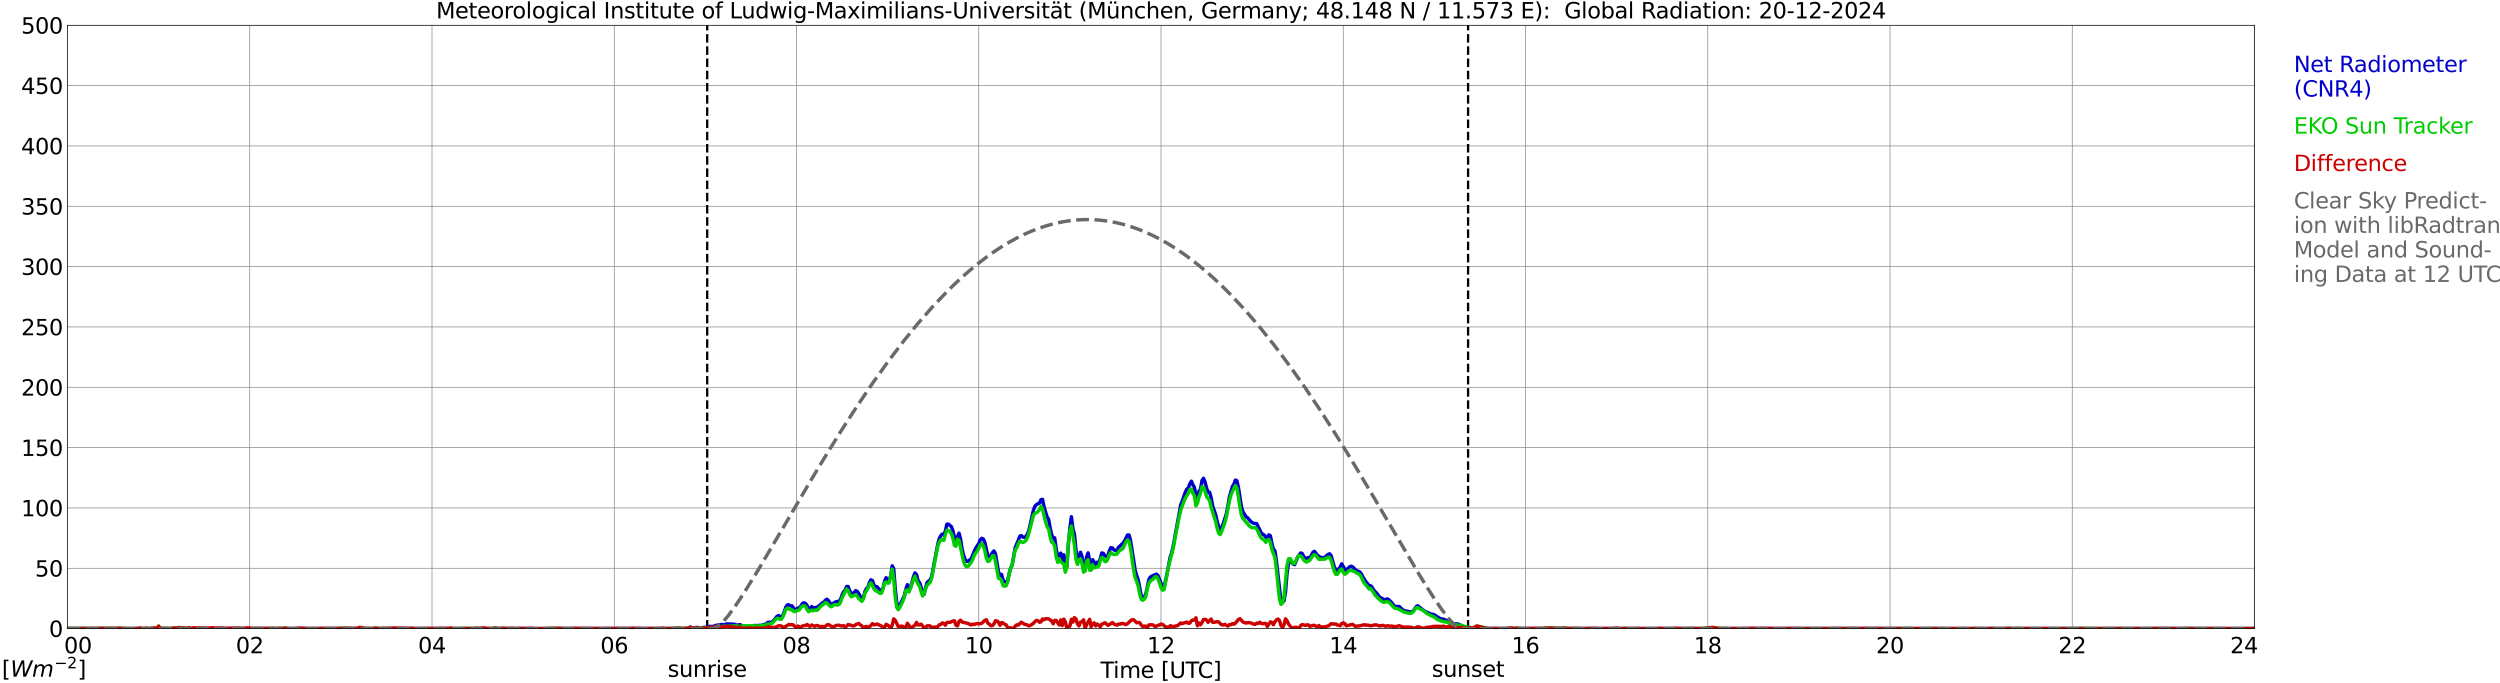 <?xml version="1.0" encoding="utf-8" standalone="no"?>
<!DOCTYPE svg PUBLIC "-//W3C//DTD SVG 1.1//EN"
  "http://www.w3.org/Graphics/SVG/1.1/DTD/svg11.dtd">
<svg xmlns:xlink="http://www.w3.org/1999/xlink" width="1085.4pt" height="296.64pt" viewBox="0 0 1085.4 296.64" xmlns="http://www.w3.org/2000/svg" version="1.1">
 <defs>
  <style type="text/css">*{stroke-linejoin: round; stroke-linecap: butt}</style>
 </defs>
 <g id="figure_1">
  <g id="patch_1">
   <path d="M 0 296.64 
L 1085.4 296.64 
L 1085.4 0 
L 0 0 
z
" style="fill: #ffffff"/>
  </g>
  <g id="axes_1">
   <g id="patch_2">
    <path d="M 29.306 272.909 
L 978.814 272.909 
L 978.814 10.976 
L 29.306 10.976 
z
" style="fill: #ffffff"/>
   </g>
   <g id="patch_3">
    <path d="M 978.814 272.909 
L 978.814 272.909 
L 978.814 10.976 
L 978.814 10.976 
z
" clip-path="url(#pcf79c34b2c)" style="fill: #d3d3d3; opacity: 0.25; stroke: #d3d3d3; stroke-linejoin: miter"/>
   </g>
   <g id="matplotlib.axis_1">
    <g id="xtick_1">
     <g id="line2d_1">
      <path d="M 29.306 272.909 
L 29.306 10.976 
" clip-path="url(#pcf79c34b2c)" style="fill: none; stroke: #808080; stroke-width: 0.3; stroke-linecap: square"/>
     </g>
     <g id="line2d_2"/>
     <g id="text_1">
      <!--    00 -->
      <g transform="translate(18.733 283.627) scale(0.095 -0.095)">
       <defs>
        <path id="DejaVuSans-20" transform="scale(0.016)"/>
        <path id="DejaVuSans-30" d="M 2034 4250 
Q 1547 4250 1301 3770 
Q 1056 3291 1056 2328 
Q 1056 1369 1301 889 
Q 1547 409 2034 409 
Q 2525 409 2770 889 
Q 3016 1369 3016 2328 
Q 3016 3291 2770 3770 
Q 2525 4250 2034 4250 
z
M 2034 4750 
Q 2819 4750 3233 4129 
Q 3647 3509 3647 2328 
Q 3647 1150 3233 529 
Q 2819 -91 2034 -91 
Q 1250 -91 836 529 
Q 422 1150 422 2328 
Q 422 3509 836 4129 
Q 1250 4750 2034 4750 
z
" transform="scale(0.016)"/>
       </defs>
       <use xlink:href="#DejaVuSans-20"/>
       <use xlink:href="#DejaVuSans-20" transform="translate(31.787 0)"/>
       <use xlink:href="#DejaVuSans-20" transform="translate(63.574 0)"/>
       <use xlink:href="#DejaVuSans-30" transform="translate(95.361 0)"/>
       <use xlink:href="#DejaVuSans-30" transform="translate(158.984 0)"/>
      </g>
     </g>
    </g>
    <g id="xtick_2">
     <g id="line2d_3">
      <path d="M 108.431 272.909 
L 108.431 10.976 
" clip-path="url(#pcf79c34b2c)" style="fill: none; stroke: #808080; stroke-width: 0.3; stroke-linecap: square"/>
     </g>
     <g id="line2d_4"/>
     <g id="text_2">
      <!-- 02 -->
      <g transform="translate(102.387 283.627) scale(0.095 -0.095)">
       <defs>
        <path id="DejaVuSans-32" d="M 1228 531 
L 3431 531 
L 3431 0 
L 469 0 
L 469 531 
Q 828 903 1448 1529 
Q 2069 2156 2228 2338 
Q 2531 2678 2651 2914 
Q 2772 3150 2772 3378 
Q 2772 3750 2511 3984 
Q 2250 4219 1831 4219 
Q 1534 4219 1204 4116 
Q 875 4013 500 3803 
L 500 4441 
Q 881 4594 1212 4672 
Q 1544 4750 1819 4750 
Q 2544 4750 2975 4387 
Q 3406 4025 3406 3419 
Q 3406 3131 3298 2873 
Q 3191 2616 2906 2266 
Q 2828 2175 2409 1742 
Q 1991 1309 1228 531 
z
" transform="scale(0.016)"/>
       </defs>
       <use xlink:href="#DejaVuSans-30"/>
       <use xlink:href="#DejaVuSans-32" transform="translate(63.623 0)"/>
      </g>
     </g>
    </g>
    <g id="xtick_3">
     <g id="line2d_5">
      <path d="M 187.557 272.909 
L 187.557 10.976 
" clip-path="url(#pcf79c34b2c)" style="fill: none; stroke: #808080; stroke-width: 0.3; stroke-linecap: square"/>
     </g>
     <g id="line2d_6"/>
     <g id="text_3">
      <!-- 04 -->
      <g transform="translate(181.513 283.627) scale(0.095 -0.095)">
       <defs>
        <path id="DejaVuSans-34" d="M 2419 4116 
L 825 1625 
L 2419 1625 
L 2419 4116 
z
M 2253 4666 
L 3047 4666 
L 3047 1625 
L 3713 1625 
L 3713 1100 
L 3047 1100 
L 3047 0 
L 2419 0 
L 2419 1100 
L 313 1100 
L 313 1709 
L 2253 4666 
z
" transform="scale(0.016)"/>
       </defs>
       <use xlink:href="#DejaVuSans-30"/>
       <use xlink:href="#DejaVuSans-34" transform="translate(63.623 0)"/>
      </g>
     </g>
    </g>
    <g id="xtick_4">
     <g id="line2d_7">
      <path d="M 266.683 272.909 
L 266.683 10.976 
" clip-path="url(#pcf79c34b2c)" style="fill: none; stroke: #808080; stroke-width: 0.3; stroke-linecap: square"/>
     </g>
     <g id="line2d_8"/>
     <g id="text_4">
      <!-- 06 -->
      <g transform="translate(260.638 283.627) scale(0.095 -0.095)">
       <defs>
        <path id="DejaVuSans-36" d="M 2113 2584 
Q 1688 2584 1439 2293 
Q 1191 2003 1191 1497 
Q 1191 994 1439 701 
Q 1688 409 2113 409 
Q 2538 409 2786 701 
Q 3034 994 3034 1497 
Q 3034 2003 2786 2293 
Q 2538 2584 2113 2584 
z
M 3366 4563 
L 3366 3988 
Q 3128 4100 2886 4159 
Q 2644 4219 2406 4219 
Q 1781 4219 1451 3797 
Q 1122 3375 1075 2522 
Q 1259 2794 1537 2939 
Q 1816 3084 2150 3084 
Q 2853 3084 3261 2657 
Q 3669 2231 3669 1497 
Q 3669 778 3244 343 
Q 2819 -91 2113 -91 
Q 1303 -91 875 529 
Q 447 1150 447 2328 
Q 447 3434 972 4092 
Q 1497 4750 2381 4750 
Q 2619 4750 2861 4703 
Q 3103 4656 3366 4563 
z
" transform="scale(0.016)"/>
       </defs>
       <use xlink:href="#DejaVuSans-30"/>
       <use xlink:href="#DejaVuSans-36" transform="translate(63.623 0)"/>
      </g>
     </g>
    </g>
    <g id="xtick_5">
     <g id="line2d_9">
      <path d="M 345.808 272.909 
L 345.808 10.976 
" clip-path="url(#pcf79c34b2c)" style="fill: none; stroke: #808080; stroke-width: 0.3; stroke-linecap: square"/>
     </g>
     <g id="line2d_10"/>
     <g id="text_5">
      <!-- 08 -->
      <g transform="translate(339.764 283.627) scale(0.095 -0.095)">
       <defs>
        <path id="DejaVuSans-38" d="M 2034 2216 
Q 1584 2216 1326 1975 
Q 1069 1734 1069 1313 
Q 1069 891 1326 650 
Q 1584 409 2034 409 
Q 2484 409 2743 651 
Q 3003 894 3003 1313 
Q 3003 1734 2745 1975 
Q 2488 2216 2034 2216 
z
M 1403 2484 
Q 997 2584 770 2862 
Q 544 3141 544 3541 
Q 544 4100 942 4425 
Q 1341 4750 2034 4750 
Q 2731 4750 3128 4425 
Q 3525 4100 3525 3541 
Q 3525 3141 3298 2862 
Q 3072 2584 2669 2484 
Q 3125 2378 3379 2068 
Q 3634 1759 3634 1313 
Q 3634 634 3220 271 
Q 2806 -91 2034 -91 
Q 1263 -91 848 271 
Q 434 634 434 1313 
Q 434 1759 690 2068 
Q 947 2378 1403 2484 
z
M 1172 3481 
Q 1172 3119 1398 2916 
Q 1625 2713 2034 2713 
Q 2441 2713 2670 2916 
Q 2900 3119 2900 3481 
Q 2900 3844 2670 4047 
Q 2441 4250 2034 4250 
Q 1625 4250 1398 4047 
Q 1172 3844 1172 3481 
z
" transform="scale(0.016)"/>
       </defs>
       <use xlink:href="#DejaVuSans-30"/>
       <use xlink:href="#DejaVuSans-38" transform="translate(63.623 0)"/>
      </g>
     </g>
    </g>
    <g id="xtick_6">
     <g id="line2d_11">
      <path d="M 424.934 272.909 
L 424.934 10.976 
" clip-path="url(#pcf79c34b2c)" style="fill: none; stroke: #808080; stroke-width: 0.3; stroke-linecap: square"/>
     </g>
     <g id="line2d_12"/>
     <g id="text_6">
      <!-- 10 -->
      <g transform="translate(418.89 283.627) scale(0.095 -0.095)">
       <defs>
        <path id="DejaVuSans-31" d="M 794 531 
L 1825 531 
L 1825 4091 
L 703 3866 
L 703 4441 
L 1819 4666 
L 2450 4666 
L 2450 531 
L 3481 531 
L 3481 0 
L 794 0 
L 794 531 
z
" transform="scale(0.016)"/>
       </defs>
       <use xlink:href="#DejaVuSans-31"/>
       <use xlink:href="#DejaVuSans-30" transform="translate(63.623 0)"/>
      </g>
     </g>
    </g>
    <g id="xtick_7">
     <g id="line2d_13">
      <path d="M 504.06 272.909 
L 504.06 10.976 
" clip-path="url(#pcf79c34b2c)" style="fill: none; stroke: #808080; stroke-width: 0.3; stroke-linecap: square"/>
     </g>
     <g id="line2d_14"/>
     <g id="text_7">
      <!-- 12 -->
      <g transform="translate(498.015 283.627) scale(0.095 -0.095)">
       <use xlink:href="#DejaVuSans-31"/>
       <use xlink:href="#DejaVuSans-32" transform="translate(63.623 0)"/>
      </g>
     </g>
    </g>
    <g id="xtick_8">
     <g id="line2d_15">
      <path d="M 583.185 272.909 
L 583.185 10.976 
" clip-path="url(#pcf79c34b2c)" style="fill: none; stroke: #808080; stroke-width: 0.3; stroke-linecap: square"/>
     </g>
     <g id="line2d_16"/>
     <g id="text_8">
      <!-- 14 -->
      <g transform="translate(577.141 283.627) scale(0.095 -0.095)">
       <use xlink:href="#DejaVuSans-31"/>
       <use xlink:href="#DejaVuSans-34" transform="translate(63.623 0)"/>
      </g>
     </g>
    </g>
    <g id="xtick_9">
     <g id="line2d_17">
      <path d="M 662.311 272.909 
L 662.311 10.976 
" clip-path="url(#pcf79c34b2c)" style="fill: none; stroke: #808080; stroke-width: 0.3; stroke-linecap: square"/>
     </g>
     <g id="line2d_18"/>
     <g id="text_9">
      <!-- 16 -->
      <g transform="translate(656.267 283.627) scale(0.095 -0.095)">
       <use xlink:href="#DejaVuSans-31"/>
       <use xlink:href="#DejaVuSans-36" transform="translate(63.623 0)"/>
      </g>
     </g>
    </g>
    <g id="xtick_10">
     <g id="line2d_19">
      <path d="M 741.437 272.909 
L 741.437 10.976 
" clip-path="url(#pcf79c34b2c)" style="fill: none; stroke: #808080; stroke-width: 0.3; stroke-linecap: square"/>
     </g>
     <g id="line2d_20"/>
     <g id="text_10">
      <!-- 18 -->
      <g transform="translate(735.392 283.627) scale(0.095 -0.095)">
       <use xlink:href="#DejaVuSans-31"/>
       <use xlink:href="#DejaVuSans-38" transform="translate(63.623 0)"/>
      </g>
     </g>
    </g>
    <g id="xtick_11">
     <g id="line2d_21">
      <path d="M 820.562 272.909 
L 820.562 10.976 
" clip-path="url(#pcf79c34b2c)" style="fill: none; stroke: #808080; stroke-width: 0.3; stroke-linecap: square"/>
     </g>
     <g id="line2d_22"/>
     <g id="text_11">
      <!-- 20 -->
      <g transform="translate(814.518 283.627) scale(0.095 -0.095)">
       <use xlink:href="#DejaVuSans-32"/>
       <use xlink:href="#DejaVuSans-30" transform="translate(63.623 0)"/>
      </g>
     </g>
    </g>
    <g id="xtick_12">
     <g id="line2d_23">
      <path d="M 899.688 272.909 
L 899.688 10.976 
" clip-path="url(#pcf79c34b2c)" style="fill: none; stroke: #808080; stroke-width: 0.3; stroke-linecap: square"/>
     </g>
     <g id="line2d_24"/>
     <g id="text_12">
      <!-- 22 -->
      <g transform="translate(893.644 283.627) scale(0.095 -0.095)">
       <use xlink:href="#DejaVuSans-32"/>
       <use xlink:href="#DejaVuSans-32" transform="translate(63.623 0)"/>
      </g>
     </g>
    </g>
    <g id="xtick_13">
     <g id="line2d_25">
      <path d="M 978.814 272.909 
L 978.814 10.976 
" clip-path="url(#pcf79c34b2c)" style="fill: none; stroke: #808080; stroke-width: 0.3; stroke-linecap: square"/>
     </g>
     <g id="line2d_26"/>
     <g id="text_13">
      <!-- 24    -->
      <g transform="translate(968.241 283.627) scale(0.095 -0.095)">
       <use xlink:href="#DejaVuSans-32"/>
       <use xlink:href="#DejaVuSans-34" transform="translate(63.623 0)"/>
       <use xlink:href="#DejaVuSans-20" transform="translate(127.246 0)"/>
       <use xlink:href="#DejaVuSans-20" transform="translate(159.033 0)"/>
       <use xlink:href="#DejaVuSans-20" transform="translate(190.82 0)"/>
      </g>
     </g>
    </g>
    <g id="text_14">
     <!-- Time [UTC] -->
     <g transform="translate(477.806 294.322) scale(0.095 -0.095)">
      <defs>
       <path id="DejaVuSans-54" d="M -19 4666 
L 3928 4666 
L 3928 4134 
L 2272 4134 
L 2272 0 
L 1638 0 
L 1638 4134 
L -19 4134 
L -19 4666 
z
" transform="scale(0.016)"/>
       <path id="DejaVuSans-69" d="M 603 3500 
L 1178 3500 
L 1178 0 
L 603 0 
L 603 3500 
z
M 603 4863 
L 1178 4863 
L 1178 4134 
L 603 4134 
L 603 4863 
z
" transform="scale(0.016)"/>
       <path id="DejaVuSans-6d" d="M 3328 2828 
Q 3544 3216 3844 3400 
Q 4144 3584 4550 3584 
Q 5097 3584 5394 3201 
Q 5691 2819 5691 2113 
L 5691 0 
L 5113 0 
L 5113 2094 
Q 5113 2597 4934 2840 
Q 4756 3084 4391 3084 
Q 3944 3084 3684 2787 
Q 3425 2491 3425 1978 
L 3425 0 
L 2847 0 
L 2847 2094 
Q 2847 2600 2669 2842 
Q 2491 3084 2119 3084 
Q 1678 3084 1418 2786 
Q 1159 2488 1159 1978 
L 1159 0 
L 581 0 
L 581 3500 
L 1159 3500 
L 1159 2956 
Q 1356 3278 1631 3431 
Q 1906 3584 2284 3584 
Q 2666 3584 2933 3390 
Q 3200 3197 3328 2828 
z
" transform="scale(0.016)"/>
       <path id="DejaVuSans-65" d="M 3597 1894 
L 3597 1613 
L 953 1613 
Q 991 1019 1311 708 
Q 1631 397 2203 397 
Q 2534 397 2845 478 
Q 3156 559 3463 722 
L 3463 178 
Q 3153 47 2828 -22 
Q 2503 -91 2169 -91 
Q 1331 -91 842 396 
Q 353 884 353 1716 
Q 353 2575 817 3079 
Q 1281 3584 2069 3584 
Q 2775 3584 3186 3129 
Q 3597 2675 3597 1894 
z
M 3022 2063 
Q 3016 2534 2758 2815 
Q 2500 3097 2075 3097 
Q 1594 3097 1305 2825 
Q 1016 2553 972 2059 
L 3022 2063 
z
" transform="scale(0.016)"/>
       <path id="DejaVuSans-5b" d="M 550 4863 
L 1875 4863 
L 1875 4416 
L 1125 4416 
L 1125 -397 
L 1875 -397 
L 1875 -844 
L 550 -844 
L 550 4863 
z
" transform="scale(0.016)"/>
       <path id="DejaVuSans-55" d="M 556 4666 
L 1191 4666 
L 1191 1831 
Q 1191 1081 1462 751 
Q 1734 422 2344 422 
Q 2950 422 3222 751 
Q 3494 1081 3494 1831 
L 3494 4666 
L 4128 4666 
L 4128 1753 
Q 4128 841 3676 375 
Q 3225 -91 2344 -91 
Q 1459 -91 1007 375 
Q 556 841 556 1753 
L 556 4666 
z
" transform="scale(0.016)"/>
       <path id="DejaVuSans-43" d="M 4122 4306 
L 4122 3641 
Q 3803 3938 3442 4084 
Q 3081 4231 2675 4231 
Q 1875 4231 1450 3742 
Q 1025 3253 1025 2328 
Q 1025 1406 1450 917 
Q 1875 428 2675 428 
Q 3081 428 3442 575 
Q 3803 722 4122 1019 
L 4122 359 
Q 3791 134 3420 21 
Q 3050 -91 2638 -91 
Q 1578 -91 968 557 
Q 359 1206 359 2328 
Q 359 3453 968 4101 
Q 1578 4750 2638 4750 
Q 3056 4750 3426 4639 
Q 3797 4528 4122 4306 
z
" transform="scale(0.016)"/>
       <path id="DejaVuSans-5d" d="M 1947 4863 
L 1947 -844 
L 622 -844 
L 622 -397 
L 1369 -397 
L 1369 4416 
L 622 4416 
L 622 4863 
L 1947 4863 
z
" transform="scale(0.016)"/>
      </defs>
      <use xlink:href="#DejaVuSans-54"/>
      <use xlink:href="#DejaVuSans-69" transform="translate(57.959 0)"/>
      <use xlink:href="#DejaVuSans-6d" transform="translate(85.742 0)"/>
      <use xlink:href="#DejaVuSans-65" transform="translate(183.154 0)"/>
      <use xlink:href="#DejaVuSans-20" transform="translate(244.678 0)"/>
      <use xlink:href="#DejaVuSans-5b" transform="translate(276.465 0)"/>
      <use xlink:href="#DejaVuSans-55" transform="translate(315.479 0)"/>
      <use xlink:href="#DejaVuSans-54" transform="translate(388.672 0)"/>
      <use xlink:href="#DejaVuSans-43" transform="translate(443.881 0)"/>
      <use xlink:href="#DejaVuSans-5d" transform="translate(513.705 0)"/>
     </g>
    </g>
   </g>
   <g id="matplotlib.axis_2">
    <g id="ytick_1">
     <g id="line2d_27">
      <path d="M 29.306 272.909 
L 978.814 272.909 
" clip-path="url(#pcf79c34b2c)" style="fill: none; stroke: #808080; stroke-width: 0.3; stroke-linecap: square"/>
     </g>
     <g id="line2d_28"/>
     <g id="text_15">
      <!-- 0 -->
      <g transform="translate(21.261 276.518) scale(0.095 -0.095)">
       <use xlink:href="#DejaVuSans-30"/>
      </g>
     </g>
    </g>
    <g id="ytick_2">
     <g id="line2d_29">
      <path d="M 29.306 246.715 
L 978.814 246.715 
" clip-path="url(#pcf79c34b2c)" style="fill: none; stroke: #808080; stroke-width: 0.3; stroke-linecap: square"/>
     </g>
     <g id="line2d_30"/>
     <g id="text_16">
      <!-- 50 -->
      <g transform="translate(15.217 250.325) scale(0.095 -0.095)">
       <defs>
        <path id="DejaVuSans-35" d="M 691 4666 
L 3169 4666 
L 3169 4134 
L 1269 4134 
L 1269 2991 
Q 1406 3038 1543 3061 
Q 1681 3084 1819 3084 
Q 2600 3084 3056 2656 
Q 3513 2228 3513 1497 
Q 3513 744 3044 326 
Q 2575 -91 1722 -91 
Q 1428 -91 1123 -41 
Q 819 9 494 109 
L 494 744 
Q 775 591 1075 516 
Q 1375 441 1709 441 
Q 2250 441 2565 725 
Q 2881 1009 2881 1497 
Q 2881 1984 2565 2268 
Q 2250 2553 1709 2553 
Q 1456 2553 1204 2497 
Q 953 2441 691 2322 
L 691 4666 
z
" transform="scale(0.016)"/>
       </defs>
       <use xlink:href="#DejaVuSans-35"/>
       <use xlink:href="#DejaVuSans-30" transform="translate(63.623 0)"/>
      </g>
     </g>
    </g>
    <g id="ytick_3">
     <g id="line2d_31">
      <path d="M 29.306 220.522 
L 978.814 220.522 
" clip-path="url(#pcf79c34b2c)" style="fill: none; stroke: #808080; stroke-width: 0.3; stroke-linecap: square"/>
     </g>
     <g id="line2d_32"/>
     <g id="text_17">
      <!-- 100 -->
      <g transform="translate(9.173 224.131) scale(0.095 -0.095)">
       <use xlink:href="#DejaVuSans-31"/>
       <use xlink:href="#DejaVuSans-30" transform="translate(63.623 0)"/>
       <use xlink:href="#DejaVuSans-30" transform="translate(127.246 0)"/>
      </g>
     </g>
    </g>
    <g id="ytick_4">
     <g id="line2d_33">
      <path d="M 29.306 194.329 
L 978.814 194.329 
" clip-path="url(#pcf79c34b2c)" style="fill: none; stroke: #808080; stroke-width: 0.3; stroke-linecap: square"/>
     </g>
     <g id="line2d_34"/>
     <g id="text_18">
      <!-- 150 -->
      <g transform="translate(9.173 197.938) scale(0.095 -0.095)">
       <use xlink:href="#DejaVuSans-31"/>
       <use xlink:href="#DejaVuSans-35" transform="translate(63.623 0)"/>
       <use xlink:href="#DejaVuSans-30" transform="translate(127.246 0)"/>
      </g>
     </g>
    </g>
    <g id="ytick_5">
     <g id="line2d_35">
      <path d="M 29.306 168.136 
L 978.814 168.136 
" clip-path="url(#pcf79c34b2c)" style="fill: none; stroke: #808080; stroke-width: 0.3; stroke-linecap: square"/>
     </g>
     <g id="line2d_36"/>
     <g id="text_19">
      <!-- 200 -->
      <g transform="translate(9.173 171.745) scale(0.095 -0.095)">
       <use xlink:href="#DejaVuSans-32"/>
       <use xlink:href="#DejaVuSans-30" transform="translate(63.623 0)"/>
       <use xlink:href="#DejaVuSans-30" transform="translate(127.246 0)"/>
      </g>
     </g>
    </g>
    <g id="ytick_6">
     <g id="line2d_37">
      <path d="M 29.306 141.942 
L 978.814 141.942 
" clip-path="url(#pcf79c34b2c)" style="fill: none; stroke: #808080; stroke-width: 0.3; stroke-linecap: square"/>
     </g>
     <g id="line2d_38"/>
     <g id="text_20">
      <!-- 250 -->
      <g transform="translate(9.173 145.551) scale(0.095 -0.095)">
       <use xlink:href="#DejaVuSans-32"/>
       <use xlink:href="#DejaVuSans-35" transform="translate(63.623 0)"/>
       <use xlink:href="#DejaVuSans-30" transform="translate(127.246 0)"/>
      </g>
     </g>
    </g>
    <g id="ytick_7">
     <g id="line2d_39">
      <path d="M 29.306 115.749 
L 978.814 115.749 
" clip-path="url(#pcf79c34b2c)" style="fill: none; stroke: #808080; stroke-width: 0.3; stroke-linecap: square"/>
     </g>
     <g id="line2d_40"/>
     <g id="text_21">
      <!-- 300 -->
      <g transform="translate(9.173 119.358) scale(0.095 -0.095)">
       <defs>
        <path id="DejaVuSans-33" d="M 2597 2516 
Q 3050 2419 3304 2112 
Q 3559 1806 3559 1356 
Q 3559 666 3084 287 
Q 2609 -91 1734 -91 
Q 1441 -91 1130 -33 
Q 819 25 488 141 
L 488 750 
Q 750 597 1062 519 
Q 1375 441 1716 441 
Q 2309 441 2620 675 
Q 2931 909 2931 1356 
Q 2931 1769 2642 2001 
Q 2353 2234 1838 2234 
L 1294 2234 
L 1294 2753 
L 1863 2753 
Q 2328 2753 2575 2939 
Q 2822 3125 2822 3475 
Q 2822 3834 2567 4026 
Q 2313 4219 1838 4219 
Q 1578 4219 1281 4162 
Q 984 4106 628 3988 
L 628 4550 
Q 988 4650 1302 4700 
Q 1616 4750 1894 4750 
Q 2613 4750 3031 4423 
Q 3450 4097 3450 3541 
Q 3450 3153 3228 2886 
Q 3006 2619 2597 2516 
z
" transform="scale(0.016)"/>
       </defs>
       <use xlink:href="#DejaVuSans-33"/>
       <use xlink:href="#DejaVuSans-30" transform="translate(63.623 0)"/>
       <use xlink:href="#DejaVuSans-30" transform="translate(127.246 0)"/>
      </g>
     </g>
    </g>
    <g id="ytick_8">
     <g id="line2d_41">
      <path d="M 29.306 89.556 
L 978.814 89.556 
" clip-path="url(#pcf79c34b2c)" style="fill: none; stroke: #808080; stroke-width: 0.3; stroke-linecap: square"/>
     </g>
     <g id="line2d_42"/>
     <g id="text_22">
      <!-- 350 -->
      <g transform="translate(9.173 93.165) scale(0.095 -0.095)">
       <use xlink:href="#DejaVuSans-33"/>
       <use xlink:href="#DejaVuSans-35" transform="translate(63.623 0)"/>
       <use xlink:href="#DejaVuSans-30" transform="translate(127.246 0)"/>
      </g>
     </g>
    </g>
    <g id="ytick_9">
     <g id="line2d_43">
      <path d="M 29.306 63.362 
L 978.814 63.362 
" clip-path="url(#pcf79c34b2c)" style="fill: none; stroke: #808080; stroke-width: 0.3; stroke-linecap: square"/>
     </g>
     <g id="line2d_44"/>
     <g id="text_23">
      <!-- 400 -->
      <g transform="translate(9.173 66.972) scale(0.095 -0.095)">
       <use xlink:href="#DejaVuSans-34"/>
       <use xlink:href="#DejaVuSans-30" transform="translate(63.623 0)"/>
       <use xlink:href="#DejaVuSans-30" transform="translate(127.246 0)"/>
      </g>
     </g>
    </g>
    <g id="ytick_10">
     <g id="line2d_45">
      <path d="M 29.306 37.169 
L 978.814 37.169 
" clip-path="url(#pcf79c34b2c)" style="fill: none; stroke: #808080; stroke-width: 0.3; stroke-linecap: square"/>
     </g>
     <g id="line2d_46"/>
     <g id="text_24">
      <!-- 450 -->
      <g transform="translate(9.173 40.778) scale(0.095 -0.095)">
       <use xlink:href="#DejaVuSans-34"/>
       <use xlink:href="#DejaVuSans-35" transform="translate(63.623 0)"/>
       <use xlink:href="#DejaVuSans-30" transform="translate(127.246 0)"/>
      </g>
     </g>
    </g>
    <g id="ytick_11">
     <g id="line2d_47">
      <path d="M 29.306 10.976 
L 978.814 10.976 
" clip-path="url(#pcf79c34b2c)" style="fill: none; stroke: #808080; stroke-width: 0.3; stroke-linecap: square"/>
     </g>
     <g id="line2d_48"/>
     <g id="text_25">
      <!-- 500 -->
      <g transform="translate(9.173 14.585) scale(0.095 -0.095)">
       <use xlink:href="#DejaVuSans-35"/>
       <use xlink:href="#DejaVuSans-30" transform="translate(63.623 0)"/>
       <use xlink:href="#DejaVuSans-30" transform="translate(127.246 0)"/>
      </g>
     </g>
    </g>
   </g>
   <g id="line2d_49">
    <path d="M 307.037 272.909 
L 307.037 10.976 
" clip-path="url(#pcf79c34b2c)" style="fill: none; stroke-dasharray: 3.7,1.6; stroke-dashoffset: 0; stroke: #000000"/>
   </g>
   <g id="line2d_50">
    <path d="M 637.386 272.909 
L 637.386 10.976 
" clip-path="url(#pcf79c34b2c)" style="fill: none; stroke-dasharray: 3.7,1.6; stroke-dashoffset: 0; stroke: #000000"/>
   </g>
   <g id="line2d_51">
    <path d="M 29.306 272.909 
L 298.992 272.909 
L 299.652 272.238 
L 300.311 272.484 
L 300.971 272.563 
L 302.949 272.401 
L 303.608 272.809 
L 304.267 272.809 
L 305.586 272.359 
L 306.246 272.401 
L 307.564 271.955 
L 309.543 271.997 
L 310.861 271.51 
L 313.499 271.107 
L 314.158 271.306 
L 315.477 270.902 
L 317.455 270.944 
L 318.774 271.023 
L 320.093 271.468 
L 320.752 271.269 
L 321.411 271.227 
L 322.071 271.714 
L 323.39 271.913 
L 324.049 271.793 
L 324.708 272.039 
L 325.368 271.877 
L 326.027 272.039 
L 327.346 271.589 
L 329.324 271.589 
L 329.983 271.468 
L 330.643 271.589 
L 331.302 271.227 
L 332.621 270.981 
L 333.28 270.253 
L 333.94 270.132 
L 334.599 270.373 
L 335.918 269.446 
L 337.236 267.702 
L 337.896 267.256 
L 338.555 267.581 
L 339.215 267.743 
L 339.874 267.172 
L 340.533 265.512 
L 341.193 263.526 
L 341.852 262.636 
L 342.512 262.599 
L 343.171 263.044 
L 343.83 263.044 
L 345.149 264.742 
L 345.808 264.501 
L 346.468 263.977 
L 347.127 263.893 
L 347.787 263.002 
L 348.446 261.908 
L 349.105 261.703 
L 349.765 262.028 
L 350.424 262.919 
L 351.083 264.38 
L 351.743 264.296 
L 352.402 263.327 
L 353.062 263.977 
L 354.38 263.689 
L 355.04 263.448 
L 356.359 262.395 
L 357.018 261.787 
L 357.677 261.504 
L 358.337 260.614 
L 358.996 260.168 
L 359.655 260.734 
L 360.315 261.829 
L 360.974 262.473 
L 362.952 261.221 
L 363.612 261.221 
L 364.271 260.975 
L 364.93 260.205 
L 365.59 258.382 
L 366.249 257.004 
L 366.909 256.276 
L 367.568 254.657 
L 368.227 254.657 
L 368.887 256.48 
L 369.546 257.575 
L 370.206 257.774 
L 370.865 257.209 
L 371.524 256.438 
L 372.184 256.805 
L 372.843 257.696 
L 373.502 258.953 
L 374.162 259.844 
L 374.821 259.718 
L 375.481 256.968 
L 376.14 255.59 
L 376.799 254.982 
L 377.459 252.955 
L 378.118 251.739 
L 378.777 252.064 
L 379.437 254.05 
L 380.096 254.657 
L 380.756 254.736 
L 382.074 256.276 
L 382.734 256.397 
L 383.393 255.302 
L 384.053 252.305 
L 384.712 250.807 
L 385.371 251.781 
L 386.031 252.022 
L 386.69 250.157 
L 387.349 245.663 
L 388.009 246.836 
L 388.668 255.506 
L 389.328 261.583 
L 389.987 263.814 
L 390.646 262.72 
L 392.624 258.665 
L 393.284 255.789 
L 393.943 253.845 
L 394.603 255.59 
L 395.262 255.265 
L 396.581 250.482 
L 397.24 248.743 
L 397.899 249.429 
L 398.559 252.022 
L 399.218 252.955 
L 399.878 254.82 
L 400.537 257.612 
L 401.196 258.021 
L 401.856 255.144 
L 402.515 252.913 
L 403.834 251.697 
L 404.493 250.278 
L 407.131 236.343 
L 407.79 233.828 
L 408.45 232.576 
L 409.109 231.885 
L 409.768 232.33 
L 410.428 230.591 
L 411.087 227.589 
L 411.746 227.552 
L 413.065 228.647 
L 413.725 230.47 
L 414.384 233.383 
L 415.043 235.651 
L 415.703 232.859 
L 416.362 231.481 
L 417.022 233.954 
L 417.681 238.286 
L 418.34 241.042 
L 419 242.865 
L 419.659 243.756 
L 420.318 243.635 
L 421.637 242.624 
L 422.956 239.423 
L 423.615 238.004 
L 424.934 236.018 
L 425.593 234.399 
L 426.253 233.708 
L 426.912 234.033 
L 427.572 235.41 
L 428.89 241.409 
L 429.55 241.608 
L 430.209 241.204 
L 430.869 239.947 
L 431.528 239.219 
L 432.187 240.392 
L 433.506 248.334 
L 434.165 249.754 
L 434.825 249.387 
L 435.484 251.86 
L 436.144 252.588 
L 436.803 252.75 
L 437.462 252.185 
L 438.122 249.104 
L 438.781 246.595 
L 439.44 245.296 
L 440.759 237.721 
L 442.078 234.64 
L 442.737 232.859 
L 443.397 232.534 
L 444.056 233.142 
L 444.716 233.305 
L 445.375 232.938 
L 446.034 231.927 
L 446.694 230.308 
L 448.672 221.512 
L 449.331 219.773 
L 449.991 219.123 
L 450.65 218.678 
L 451.309 218.437 
L 451.969 216.934 
L 452.628 216.813 
L 453.287 220.056 
L 454.606 224.514 
L 455.266 225.405 
L 455.925 229.213 
L 456.584 232.089 
L 457.244 233.587 
L 457.903 233.509 
L 458.563 238.328 
L 459.222 241.734 
L 460.541 240.151 
L 461.2 243.148 
L 461.859 240.88 
L 462.519 245.5 
L 463.178 246.024 
L 463.838 236.584 
L 464.497 229.292 
L 465.156 224.352 
L 465.816 229.496 
L 466.475 231.927 
L 467.134 238.695 
L 467.794 242.986 
L 468.453 242.016 
L 469.113 239.748 
L 469.772 241.77 
L 471.091 247.685 
L 471.75 241.896 
L 472.409 240.031 
L 473.728 246.715 
L 474.388 242.986 
L 475.706 245.175 
L 476.366 244.08 
L 477.025 244.327 
L 477.685 242.703 
L 478.344 240.068 
L 479.003 240.23 
L 479.663 241.283 
L 480.322 241.608 
L 480.981 241.163 
L 481.641 239.219 
L 482.3 237.763 
L 482.96 237.883 
L 483.619 238.732 
L 484.278 238.978 
L 484.938 239.098 
L 485.597 237.558 
L 486.256 237.071 
L 486.916 236.385 
L 487.575 235.898 
L 488.235 234.803 
L 489.553 232.252 
L 490.213 232.293 
L 490.872 234.845 
L 492.85 247.606 
L 493.51 249.916 
L 494.169 251.781 
L 495.488 258.665 
L 496.147 259.718 
L 496.807 259.073 
L 497.466 257.937 
L 498.785 251.656 
L 499.444 250.566 
L 500.103 250.121 
L 502.082 249.267 
L 502.741 249.874 
L 504.06 253.196 
L 504.719 254.411 
L 505.379 254.694 
L 506.038 252.101 
L 506.697 249.026 
L 508.016 241.974 
L 508.675 240.031 
L 509.335 237.234 
L 512.632 219.123 
L 513.291 217.541 
L 514.61 213.696 
L 515.269 212.355 
L 515.929 211.831 
L 516.588 210.087 
L 517.247 208.913 
L 517.907 210.453 
L 518.566 211.627 
L 519.226 214.912 
L 519.885 217.3 
L 520.544 213.251 
L 521.204 212.439 
L 521.863 208.63 
L 522.522 207.656 
L 523.182 209.238 
L 523.841 211.91 
L 524.501 213.654 
L 525.16 213.733 
L 525.819 216.085 
L 526.479 219.653 
L 527.797 223.54 
L 528.457 226.458 
L 529.116 228.726 
L 529.776 229.941 
L 530.435 228.967 
L 531.094 227.27 
L 532.413 223.173 
L 533.073 219.894 
L 533.732 215.844 
L 535.051 211.265 
L 535.71 210.212 
L 536.369 208.426 
L 537.029 208.751 
L 537.688 211.789 
L 539.007 220.098 
L 539.666 222.366 
L 540.326 223.257 
L 540.985 224.352 
L 541.644 224.797 
L 542.963 226.337 
L 543.623 226.861 
L 544.282 227.186 
L 545.601 227.348 
L 547.579 231.319 
L 548.238 231.969 
L 548.898 232.33 
L 549.557 233.184 
L 550.216 233.629 
L 550.876 232.21 
L 551.535 232.576 
L 552.195 235.898 
L 552.854 238.491 
L 553.513 239.098 
L 554.173 243.557 
L 556.151 261.017 
L 556.81 261.42 
L 557.47 260.855 
L 558.129 256.926 
L 558.788 248.9 
L 559.448 244.568 
L 560.107 243.593 
L 560.766 243.96 
L 561.426 244.934 
L 562.085 245.133 
L 563.404 241.933 
L 564.723 240.068 
L 565.382 240.356 
L 566.042 241.65 
L 566.701 242.42 
L 567.36 242.378 
L 568.02 242.053 
L 568.679 242.299 
L 569.998 239.827 
L 570.657 239.381 
L 571.976 241.084 
L 572.635 241.487 
L 573.295 242.095 
L 574.613 242.095 
L 575.273 242.053 
L 575.932 241.246 
L 576.592 240.759 
L 577.251 240.434 
L 577.91 241.204 
L 579.229 245.903 
L 579.889 247.281 
L 580.548 247.81 
L 581.867 246.15 
L 582.526 244.809 
L 583.845 247.119 
L 584.504 247.768 
L 585.164 246.836 
L 585.823 246.228 
L 586.482 245.825 
L 587.142 246.024 
L 587.801 246.632 
L 588.46 247.444 
L 590.439 248.376 
L 591.098 249.267 
L 591.757 250.603 
L 593.076 252.63 
L 593.736 253.358 
L 594.395 254.291 
L 595.054 254.291 
L 595.714 254.982 
L 596.373 256.114 
L 597.692 257.575 
L 599.011 259.236 
L 600.989 260.367 
L 601.648 260.289 
L 602.307 260.006 
L 602.967 260.367 
L 604.286 261.703 
L 604.945 262.636 
L 605.604 263.243 
L 607.582 263.369 
L 608.242 264.097 
L 609.561 265.15 
L 611.539 265.475 
L 612.198 265.758 
L 612.858 265.638 
L 613.517 265.349 
L 614.836 263.406 
L 615.495 263.002 
L 618.133 265.067 
L 619.451 265.837 
L 620.111 265.999 
L 620.77 266.408 
L 621.429 266.649 
L 622.089 266.727 
L 622.748 266.973 
L 624.067 267.822 
L 625.386 268.634 
L 626.705 268.838 
L 628.023 269.404 
L 629.342 269.567 
L 630.661 270.62 
L 631.32 270.824 
L 632.639 270.86 
L 633.298 271.023 
L 633.958 271.348 
L 634.617 271.997 
L 635.276 272.28 
L 636.595 272.28 
L 637.914 272.888 
L 641.87 272.909 
L 978.154 272.909 
L 978.154 272.909 
" clip-path="url(#pcf79c34b2c)" style="fill: none; stroke: #0000cc; stroke-width: 1.5; stroke-linecap: square"/>
   </g>
   <g id="line2d_52">
    <path d="M 28.646 272.786 
L 33.262 272.894 
L 33.921 272.833 
L 35.24 272.928 
L 35.9 272.822 
L 39.197 272.886 
L 39.856 272.775 
L 40.515 272.949 
L 41.175 272.979 
L 41.834 272.85 
L 43.812 272.858 
L 45.131 272.806 
L 47.768 272.835 
L 49.087 272.854 
L 52.384 272.796 
L 53.043 272.898 
L 53.703 272.792 
L 55.022 272.915 
L 58.978 272.954 
L 59.637 273.028 
L 60.297 272.936 
L 60.956 272.653 
L 61.615 272.919 
L 63.594 273.104 
L 65.572 272.792 
L 66.89 272.656 
L 68.209 272.842 
L 68.869 271.846 
L 69.528 272.828 
L 71.506 272.78 
L 72.166 272.95 
L 72.825 272.828 
L 73.484 272.97 
L 74.144 272.939 
L 74.803 272.759 
L 76.122 272.658 
L 76.781 272.83 
L 77.441 272.442 
L 78.759 272.657 
L 79.419 272.535 
L 80.078 272.662 
L 80.737 273.014 
L 82.056 272.51 
L 82.716 272.834 
L 84.034 273.247 
L 90.628 273.096 
L 91.947 273.222 
L 92.606 273.288 
L 93.266 273.129 
L 94.584 273.21 
L 95.244 273.098 
L 95.903 273.184 
L 98.541 273.021 
L 103.156 273.172 
L 104.475 273.049 
L 105.794 273.097 
L 106.453 273.078 
L 107.113 273.19 
L 109.091 273.081 
L 110.41 272.802 
L 112.388 273.082 
L 113.707 273 
L 115.025 272.956 
L 117.663 272.833 
L 118.322 272.772 
L 118.982 272.947 
L 120.96 272.959 
L 121.619 272.774 
L 122.278 272.867 
L 124.257 272.716 
L 124.916 272.899 
L 128.872 273.067 
L 130.191 273.122 
L 131.51 273.048 
L 134.147 272.942 
L 140.741 272.996 
L 141.4 272.868 
L 142.719 273.01 
L 144.697 272.966 
L 145.357 272.869 
L 146.016 272.966 
L 148.654 272.737 
L 149.313 272.681 
L 150.632 272.811 
L 151.291 272.755 
L 154.588 272.961 
L 155.247 272.845 
L 155.907 272.47 
L 156.566 272.442 
L 159.204 273.002 
L 159.863 272.907 
L 161.182 272.881 
L 161.841 272.828 
L 162.501 272.955 
L 163.16 272.693 
L 163.819 272.87 
L 165.798 272.883 
L 171.073 273.18 
L 180.963 272.951 
L 181.623 272.876 
L 184.92 273.042 
L 187.557 272.899 
L 188.216 273.003 
L 192.173 273.019 
L 194.151 273.032 
L 195.47 272.711 
L 197.448 272.934 
L 198.767 272.925 
L 201.404 272.801 
L 203.382 272.927 
L 204.042 272.819 
L 206.02 272.879 
L 206.679 272.755 
L 207.339 272.8 
L 208.657 273.079 
L 209.317 273.099 
L 209.976 273.25 
L 211.295 272.873 
L 211.954 273.056 
L 212.614 272.925 
L 213.273 273.006 
L 213.932 272.941 
L 214.592 272.659 
L 216.57 272.881 
L 217.889 272.809 
L 220.526 273.031 
L 222.504 273.077 
L 223.823 272.918 
L 224.482 272.847 
L 227.779 273.016 
L 231.076 273.099 
L 231.736 272.908 
L 233.714 272.954 
L 234.373 273.015 
L 235.692 272.905 
L 239.648 272.85 
L 242.286 272.821 
L 242.945 272.964 
L 243.604 272.827 
L 246.242 272.886 
L 247.561 272.942 
L 248.22 273.104 
L 248.88 272.98 
L 249.539 273.066 
L 251.517 272.947 
L 252.176 273.042 
L 254.814 273 
L 260.089 272.96 
L 260.748 272.931 
L 262.067 273.002 
L 263.386 272.987 
L 264.045 273.046 
L 265.364 272.929 
L 266.023 272.989 
L 267.342 272.917 
L 268.002 273.105 
L 268.661 272.861 
L 269.32 272.981 
L 269.98 272.879 
L 271.958 273.027 
L 273.277 272.891 
L 277.892 273.076 
L 278.552 272.916 
L 281.849 272.982 
L 283.167 272.839 
L 283.827 272.904 
L 285.145 272.826 
L 287.783 273.129 
L 290.42 272.868 
L 291.739 272.927 
L 293.058 272.7 
L 295.036 272.738 
L 296.355 272.86 
L 299.652 272.798 
L 303.608 272.65 
L 304.267 272.558 
L 305.586 272.611 
L 306.246 272.463 
L 308.224 272.47 
L 308.883 272.389 
L 309.543 272.508 
L 311.521 272.406 
L 313.499 271.968 
L 314.158 271.87 
L 316.136 271.869 
L 319.433 271.717 
L 320.093 271.764 
L 320.752 271.925 
L 322.071 271.806 
L 322.73 271.716 
L 324.049 271.747 
L 326.027 271.686 
L 329.324 271.774 
L 332.621 271.339 
L 333.28 270.929 
L 333.94 270.956 
L 334.599 270.843 
L 335.258 270.554 
L 337.236 268.485 
L 337.896 268.481 
L 338.555 268.813 
L 339.215 268.859 
L 339.874 267.862 
L 341.193 264.543 
L 341.852 264.016 
L 343.171 264.69 
L 343.83 264.755 
L 344.49 265.379 
L 345.149 265.574 
L 345.808 265.136 
L 346.468 265.084 
L 347.127 264.674 
L 347.787 263.643 
L 348.446 263.07 
L 349.105 262.961 
L 349.765 263.379 
L 350.424 264.693 
L 351.083 265.579 
L 352.402 264.893 
L 353.062 265.221 
L 353.721 264.827 
L 354.38 264.984 
L 355.04 264.769 
L 355.699 263.896 
L 356.359 263.208 
L 357.677 262.246 
L 358.337 261.564 
L 358.996 261.742 
L 360.315 263.17 
L 360.974 263.427 
L 362.293 262.476 
L 363.612 262.667 
L 364.271 262.454 
L 364.93 261.428 
L 365.59 259.515 
L 367.568 255.703 
L 368.227 256.426 
L 368.887 258.036 
L 369.546 259.043 
L 370.206 258.907 
L 370.865 258.401 
L 371.524 258.179 
L 372.184 258.821 
L 372.843 259.92 
L 374.162 261.045 
L 374.821 260.071 
L 375.481 257.7 
L 376.799 255.448 
L 377.459 253.855 
L 378.118 253.043 
L 378.777 254.214 
L 379.437 255.724 
L 380.096 256.382 
L 381.415 257.121 
L 382.074 257.643 
L 382.734 257.497 
L 383.393 255.451 
L 384.053 252.93 
L 384.712 252.674 
L 385.371 253.196 
L 386.031 253.085 
L 387.349 247.065 
L 388.009 251.055 
L 388.668 259.115 
L 389.328 263.692 
L 389.987 264.689 
L 390.646 263.687 
L 391.965 261.085 
L 392.624 259.216 
L 393.284 256.267 
L 393.943 256.149 
L 394.603 257.032 
L 395.262 255.469 
L 396.581 251.521 
L 397.24 250.145 
L 397.899 252.098 
L 398.559 253.612 
L 399.218 254.577 
L 400.537 258.78 
L 401.196 257.67 
L 401.856 255.685 
L 402.515 254.104 
L 403.834 252.83 
L 404.493 250.843 
L 407.131 237.176 
L 407.79 235.462 
L 408.45 234.338 
L 409.109 234.325 
L 409.768 234.597 
L 410.428 232.051 
L 411.087 230.207 
L 411.746 230.276 
L 412.406 230.794 
L 413.065 231.691 
L 413.725 233.759 
L 414.384 236.767 
L 415.043 237.129 
L 415.703 234.042 
L 416.362 234.572 
L 418.34 243.75 
L 419 245.455 
L 419.659 246.077 
L 420.318 245.861 
L 421.637 244.179 
L 422.297 242.884 
L 422.956 241.192 
L 423.615 240.057 
L 424.275 239.245 
L 424.934 238.054 
L 425.593 236.605 
L 426.253 236.009 
L 426.912 237.007 
L 427.572 238.971 
L 428.231 242.324 
L 428.89 243.766 
L 429.55 243.535 
L 430.869 241.25 
L 431.528 241.246 
L 432.187 243.785 
L 433.506 251.072 
L 434.165 251.189 
L 434.825 252.006 
L 435.484 254.273 
L 436.144 254.489 
L 436.803 254.398 
L 437.462 252.733 
L 438.122 249.151 
L 438.781 246.984 
L 439.44 245.262 
L 440.1 241.603 
L 440.759 238.759 
L 441.419 237.89 
L 442.078 236.152 
L 442.737 234.992 
L 444.056 235.509 
L 444.716 235.239 
L 445.375 234.697 
L 446.034 233.499 
L 446.694 231.486 
L 448.672 223.78 
L 449.331 222.852 
L 449.991 222.642 
L 450.65 222.116 
L 451.309 221.201 
L 451.969 219.871 
L 452.628 220.992 
L 453.947 226.696 
L 454.606 228.727 
L 455.266 229.629 
L 455.925 233.013 
L 456.584 235.411 
L 457.244 235.677 
L 457.903 237.087 
L 458.563 241.84 
L 459.222 244.167 
L 459.881 242.568 
L 460.541 243.905 
L 461.859 244.987 
L 462.519 248.436 
L 463.178 246.205 
L 463.838 235.661 
L 464.497 230.385 
L 465.156 228.383 
L 466.475 236.668 
L 467.134 242.905 
L 467.794 245.042 
L 468.453 243.18 
L 469.113 242.571 
L 469.772 244.717 
L 470.431 248.392 
L 471.091 247.848 
L 471.75 243.614 
L 472.409 242.991 
L 473.069 247.534 
L 473.728 247.545 
L 474.388 245.167 
L 475.047 246.557 
L 475.706 246.365 
L 477.025 245.8 
L 477.685 243.51 
L 478.344 241.984 
L 479.003 242.359 
L 479.663 243.806 
L 480.322 243.728 
L 480.981 242.569 
L 481.641 240.928 
L 482.3 239.909 
L 482.96 240.508 
L 483.619 240.7 
L 484.938 240.574 
L 485.597 239.521 
L 486.256 238.971 
L 486.916 238.605 
L 487.575 238.052 
L 488.894 235.192 
L 489.553 234.415 
L 490.213 235.107 
L 490.872 238.278 
L 492.191 247.608 
L 492.85 250.821 
L 493.51 252.435 
L 494.169 254.466 
L 494.828 257.964 
L 495.488 260.192 
L 496.147 260.619 
L 496.807 260.147 
L 497.466 258.99 
L 498.125 255.426 
L 498.785 253.257 
L 499.444 252.217 
L 500.763 251.322 
L 501.422 250.45 
L 502.082 250.354 
L 502.741 251.292 
L 503.4 253.045 
L 504.06 255.139 
L 504.719 256.213 
L 505.379 256.042 
L 507.357 245.803 
L 509.335 238.073 
L 511.972 224.23 
L 512.632 221.56 
L 513.95 217.893 
L 514.61 216.268 
L 515.929 214.129 
L 516.588 212.491 
L 517.247 212.319 
L 517.907 214.17 
L 518.566 215.283 
L 519.226 219.575 
L 519.885 218.532 
L 520.544 215.685 
L 521.204 214.146 
L 521.863 211.28 
L 522.522 211.591 
L 523.182 213.277 
L 523.841 215.632 
L 525.16 217.243 
L 525.819 220.226 
L 527.797 226.45 
L 528.457 229.448 
L 529.116 231.588 
L 529.776 232.077 
L 530.435 230.631 
L 531.754 227.039 
L 532.413 224.598 
L 533.732 217.541 
L 534.391 215.046 
L 535.051 213.415 
L 536.369 210.801 
L 537.029 211.979 
L 537.688 215.79 
L 538.348 220.406 
L 539.007 223.688 
L 539.666 225.212 
L 540.326 225.85 
L 540.985 226.746 
L 541.644 227.355 
L 542.304 228.244 
L 542.963 228.775 
L 543.623 229.12 
L 544.941 229.081 
L 545.601 229.719 
L 546.26 230.858 
L 546.919 232.474 
L 547.579 233.59 
L 548.898 234.523 
L 549.557 235.449 
L 550.216 234.536 
L 550.876 234.174 
L 551.535 235.497 
L 552.195 238.632 
L 553.513 242.002 
L 554.173 247.356 
L 555.491 260.09 
L 556.151 262.39 
L 556.81 261.851 
L 557.47 259.19 
L 558.788 245.472 
L 559.448 242.622 
L 560.107 242.542 
L 561.426 244.674 
L 562.085 244.604 
L 563.404 241.637 
L 564.063 241.21 
L 564.723 241.379 
L 565.382 242.086 
L 566.042 243.161 
L 566.701 243.803 
L 567.36 244.008 
L 568.679 243.237 
L 569.998 241.208 
L 570.657 240.801 
L 571.317 241.18 
L 572.635 242.817 
L 575.273 242.747 
L 575.932 242.236 
L 576.592 241.895 
L 577.251 241.928 
L 577.91 243.33 
L 579.229 247.829 
L 579.889 249.31 
L 580.548 249.375 
L 581.207 248.487 
L 581.867 247.379 
L 582.526 247.023 
L 583.185 248.445 
L 583.845 249.304 
L 584.504 248.966 
L 585.164 248.192 
L 585.823 247.698 
L 586.482 247.592 
L 588.46 248.381 
L 589.12 248.835 
L 589.779 249.144 
L 590.439 249.637 
L 591.098 250.636 
L 591.757 252.252 
L 592.417 253.352 
L 593.076 254.023 
L 594.395 255.687 
L 595.054 255.506 
L 595.714 256.312 
L 597.032 258.417 
L 598.351 259.775 
L 599.67 260.905 
L 600.329 261.367 
L 600.989 261.513 
L 601.648 261.268 
L 602.307 261.239 
L 602.967 261.44 
L 603.626 262.043 
L 604.945 263.51 
L 605.604 264.101 
L 606.923 264.331 
L 608.242 265.021 
L 609.561 265.756 
L 610.22 265.857 
L 610.879 266.113 
L 612.198 266.288 
L 612.858 266.172 
L 613.517 265.612 
L 614.176 264.628 
L 614.836 263.857 
L 615.495 263.792 
L 616.154 264.227 
L 617.473 264.806 
L 618.792 265.764 
L 619.451 266.387 
L 620.111 266.594 
L 620.77 267.045 
L 622.748 267.925 
L 624.067 268.937 
L 625.386 269.504 
L 626.705 269.896 
L 628.023 270.046 
L 629.342 270.609 
L 633.298 271.515 
L 633.958 271.445 
L 634.617 271.507 
L 635.936 272.011 
L 637.914 272.409 
L 639.233 272.609 
L 639.892 272.478 
L 641.211 271.802 
L 645.827 272.862 
L 646.486 273.017 
L 647.145 272.959 
L 647.805 273.027 
L 650.442 272.875 
L 651.761 272.951 
L 653.08 272.956 
L 654.399 273.013 
L 655.058 273.189 
L 656.377 273.167 
L 657.036 273.095 
L 658.355 272.72 
L 660.992 272.953 
L 662.311 272.865 
L 666.927 273.086 
L 670.224 272.855 
L 670.883 272.68 
L 678.136 272.802 
L 678.796 272.651 
L 680.774 272.867 
L 682.092 272.879 
L 683.411 272.818 
L 692.643 273.073 
L 693.961 272.934 
L 698.577 272.969 
L 700.555 273.007 
L 701.874 273.114 
L 703.852 272.899 
L 704.511 272.969 
L 705.171 272.842 
L 707.149 272.887 
L 709.127 273.026 
L 719.018 272.914 
L 719.677 273.032 
L 724.293 272.88 
L 727.59 273.041 
L 728.909 272.874 
L 731.546 272.906 
L 734.843 272.822 
L 735.502 272.922 
L 736.162 272.883 
L 736.821 272.984 
L 738.799 272.911 
L 739.459 272.926 
L 742.096 272.536 
L 744.074 272.467 
L 745.393 272.796 
L 748.69 272.876 
L 749.349 272.831 
L 751.327 273.047 
L 753.306 272.914 
L 754.624 272.934 
L 755.284 273.008 
L 756.602 272.961 
L 759.24 273.03 
L 762.537 273.049 
L 763.856 272.955 
L 764.515 273.073 
L 767.812 273.001 
L 770.449 272.971 
L 773.087 273.003 
L 774.406 272.945 
L 780.34 273.02 
L 783.637 272.92 
L 792.209 272.916 
L 793.528 272.917 
L 794.847 272.951 
L 798.803 272.853 
L 800.781 272.946 
L 802.1 272.843 
L 808.034 272.957 
L 810.672 273.062 
L 811.99 272.972 
L 814.628 273.062 
L 815.287 272.936 
L 828.475 272.86 
L 829.134 272.791 
L 831.772 272.98 
L 833.091 272.944 
L 836.388 272.93 
L 837.047 272.833 
L 842.322 272.958 
L 842.981 272.811 
L 844.3 273.012 
L 850.894 272.942 
L 851.553 273.011 
L 852.213 272.859 
L 854.85 272.978 
L 856.828 272.904 
L 857.488 272.83 
L 860.125 272.875 
L 862.103 272.935 
L 862.763 273.039 
L 864.741 272.771 
L 867.378 273.018 
L 872.653 272.803 
L 874.632 272.972 
L 875.291 272.794 
L 878.588 272.909 
L 879.907 272.891 
L 881.225 272.972 
L 882.544 272.805 
L 883.204 272.926 
L 891.116 272.885 
L 893.094 272.929 
L 896.391 272.891 
L 902.326 272.858 
L 927.382 272.908 
L 928.041 273.008 
L 929.36 272.902 
L 930.02 272.948 
L 931.338 272.876 
L 934.635 272.898 
L 940.57 272.908 
L 943.207 272.926 
L 947.163 272.96 
L 949.142 272.856 
L 951.779 272.874 
L 959.692 272.931 
L 961.01 272.904 
L 964.967 272.916 
L 970.242 272.934 
L 971.561 272.877 
L 974.198 272.973 
L 975.517 272.892 
L 977.495 272.935 
L 978.154 272.875 
L 978.154 272.875 
" clip-path="url(#pcf79c34b2c)" style="fill: none; stroke: #00cc00; stroke-width: 1.5; stroke-linecap: square"/>
   </g>
   <g id="line2d_53">
    <path d="M 29.306 272.807 
L 30.625 272.878 
L 37.218 272.853 
L 38.537 272.834 
L 39.197 272.886 
L 39.856 272.775 
L 40.515 272.869 
L 43.153 272.808 
L 44.472 272.797 
L 51.065 272.81 
L 52.384 272.796 
L 53.043 272.898 
L 53.703 272.792 
L 55.022 272.903 
L 58.978 272.864 
L 59.637 272.79 
L 60.297 272.882 
L 60.956 272.653 
L 61.615 272.899 
L 63.594 272.713 
L 64.912 272.901 
L 66.89 272.656 
L 68.209 272.842 
L 68.869 271.846 
L 69.528 272.828 
L 72.825 272.828 
L 74.144 272.878 
L 75.462 272.713 
L 76.122 272.658 
L 76.781 272.83 
L 77.441 272.442 
L 78.759 272.657 
L 79.419 272.535 
L 80.737 272.804 
L 81.397 272.773 
L 82.056 272.51 
L 82.716 272.834 
L 83.375 272.785 
L 84.034 272.571 
L 90.628 272.721 
L 91.947 272.595 
L 92.606 272.529 
L 93.266 272.689 
L 94.584 272.608 
L 95.244 272.72 
L 95.903 272.634 
L 98.541 272.797 
L 103.156 272.646 
L 104.475 272.769 
L 105.794 272.721 
L 106.453 272.739 
L 107.113 272.628 
L 109.091 272.737 
L 109.75 272.888 
L 110.41 272.802 
L 111.069 272.883 
L 112.388 272.735 
L 113.707 272.818 
L 115.025 272.862 
L 117.663 272.833 
L 118.322 272.772 
L 119.641 272.86 
L 121.619 272.774 
L 122.278 272.867 
L 124.257 272.716 
L 124.916 272.899 
L 127.553 272.87 
L 128.872 272.751 
L 130.191 272.695 
L 131.51 272.769 
L 134.147 272.876 
L 140.741 272.821 
L 142.06 272.848 
L 143.379 272.787 
L 145.357 272.869 
L 151.291 272.755 
L 153.269 272.896 
L 153.929 272.799 
L 155.247 272.845 
L 155.907 272.47 
L 156.566 272.442 
L 158.544 272.817 
L 162.501 272.862 
L 163.16 272.693 
L 163.819 272.87 
L 171.732 272.647 
L 172.391 272.757 
L 173.71 272.671 
L 175.688 272.763 
L 178.985 272.769 
L 179.645 272.869 
L 180.963 272.866 
L 184.26 272.838 
L 185.579 272.806 
L 187.557 272.899 
L 188.876 272.824 
L 189.535 272.883 
L 190.854 272.767 
L 192.173 272.799 
L 194.151 272.786 
L 194.81 272.892 
L 195.47 272.711 
L 196.788 272.885 
L 206.02 272.879 
L 206.679 272.755 
L 207.998 272.828 
L 209.976 272.568 
L 211.295 272.873 
L 211.954 272.762 
L 212.614 272.892 
L 213.273 272.811 
L 213.932 272.876 
L 214.592 272.659 
L 216.57 272.881 
L 217.889 272.809 
L 219.207 272.857 
L 220.526 272.787 
L 222.504 272.741 
L 223.823 272.9 
L 225.801 272.83 
L 227.12 272.844 
L 229.757 272.756 
L 230.417 272.82 
L 231.076 272.718 
L 231.736 272.908 
L 235.692 272.905 
L 240.967 272.787 
L 242.286 272.821 
L 245.583 272.882 
L 247.561 272.876 
L 248.22 272.713 
L 248.88 272.838 
L 249.539 272.751 
L 251.517 272.871 
L 252.176 272.776 
L 254.814 272.818 
L 260.089 272.858 
L 260.748 272.887 
L 262.067 272.815 
L 263.386 272.83 
L 264.045 272.772 
L 265.364 272.889 
L 266.023 272.828 
L 267.342 272.901 
L 268.002 272.713 
L 268.661 272.861 
L 271.958 272.79 
L 273.277 272.891 
L 274.595 272.803 
L 275.255 272.744 
L 275.914 272.809 
L 277.892 272.742 
L 278.552 272.902 
L 281.849 272.836 
L 283.827 272.904 
L 285.145 272.826 
L 285.805 272.905 
L 287.124 272.729 
L 287.783 272.688 
L 289.761 272.901 
L 295.036 272.738 
L 296.355 272.86 
L 298.992 272.722 
L 299.652 272.349 
L 300.311 272.607 
L 301.63 272.678 
L 302.949 272.54 
L 303.608 272.749 
L 304.267 272.658 
L 304.927 272.897 
L 305.586 272.657 
L 306.246 272.846 
L 307.564 272.369 
L 308.883 272.559 
L 309.543 272.398 
L 310.861 271.909 
L 311.521 271.934 
L 312.839 272.219 
L 313.499 272.048 
L 314.158 272.344 
L 315.477 271.906 
L 319.433 272.419 
L 320.093 272.613 
L 320.752 272.253 
L 321.411 272.24 
L 322.071 272.817 
L 323.39 272.781 
L 324.049 272.863 
L 324.708 272.561 
L 325.368 272.768 
L 326.027 272.556 
L 326.686 272.827 
L 328.665 272.624 
L 329.324 272.723 
L 329.983 272.693 
L 330.643 272.903 
L 331.302 272.663 
L 332.621 272.55 
L 333.28 272.232 
L 333.94 272.085 
L 334.599 272.439 
L 335.258 272.324 
L 335.918 272.469 
L 337.236 272.125 
L 337.896 271.684 
L 338.555 271.677 
L 339.215 271.793 
L 339.874 272.219 
L 340.533 272.289 
L 342.512 271.129 
L 343.171 271.264 
L 343.83 271.198 
L 344.49 271.344 
L 345.149 272.076 
L 345.808 272.273 
L 346.468 271.802 
L 347.127 272.128 
L 347.787 272.268 
L 348.446 271.747 
L 349.765 271.558 
L 350.424 271.135 
L 351.083 271.71 
L 351.743 271.937 
L 352.402 271.343 
L 353.721 271.933 
L 354.38 271.613 
L 355.04 271.587 
L 355.699 271.973 
L 356.359 272.096 
L 357.018 271.942 
L 357.677 272.167 
L 358.337 271.959 
L 358.996 271.335 
L 359.655 271.145 
L 360.974 271.955 
L 361.634 272.081 
L 362.293 271.974 
L 362.952 271.56 
L 364.271 271.43 
L 364.93 271.686 
L 365.59 271.776 
L 366.249 271.629 
L 366.909 272.333 
L 367.568 271.863 
L 368.227 271.14 
L 368.887 271.353 
L 369.546 271.441 
L 370.206 271.776 
L 370.865 271.717 
L 371.524 271.168 
L 372.843 270.685 
L 373.502 271.306 
L 374.162 271.708 
L 374.821 272.556 
L 375.481 272.176 
L 376.14 271.95 
L 376.799 272.443 
L 378.118 271.606 
L 378.777 270.759 
L 379.437 271.234 
L 380.096 271.184 
L 380.756 270.921 
L 382.734 271.808 
L 383.393 272.759 
L 384.053 272.284 
L 384.712 271.042 
L 386.031 271.846 
L 386.69 272.781 
L 387.349 271.507 
L 388.009 268.69 
L 388.668 269.3 
L 389.987 272.035 
L 391.306 271.841 
L 391.965 271.95 
L 392.624 272.358 
L 393.284 272.431 
L 393.943 270.605 
L 394.603 271.467 
L 395.262 272.705 
L 395.921 272.379 
L 396.581 271.869 
L 397.24 271.507 
L 397.899 270.24 
L 398.559 271.319 
L 399.218 271.287 
L 399.878 270.987 
L 401.196 272.558 
L 401.856 272.369 
L 402.515 271.718 
L 403.175 271.676 
L 403.834 271.776 
L 404.493 272.344 
L 405.153 272.383 
L 405.812 272.233 
L 406.471 272.23 
L 407.131 272.076 
L 407.79 271.275 
L 408.45 271.148 
L 409.109 270.469 
L 409.768 270.642 
L 410.428 271.449 
L 411.087 270.291 
L 411.746 270.185 
L 412.406 270.233 
L 413.725 269.62 
L 414.384 269.525 
L 415.043 271.431 
L 415.703 271.726 
L 416.362 269.819 
L 417.022 269.25 
L 417.681 270.05 
L 420.318 270.683 
L 421.637 271.354 
L 422.297 270.946 
L 422.956 271.14 
L 423.615 270.855 
L 424.275 270.735 
L 424.934 270.873 
L 426.253 270.608 
L 427.572 269.349 
L 428.231 269.076 
L 428.89 270.552 
L 429.55 270.981 
L 430.209 271.651 
L 430.869 271.605 
L 431.528 270.882 
L 432.187 269.516 
L 432.847 269.603 
L 433.506 270.171 
L 434.165 271.474 
L 434.825 270.29 
L 435.484 270.496 
L 436.144 271.008 
L 436.803 271.261 
L 437.462 272.361 
L 438.122 272.862 
L 438.781 272.52 
L 439.44 272.875 
L 440.1 272.742 
L 440.759 271.87 
L 441.419 271.278 
L 442.078 271.397 
L 443.397 270.158 
L 444.716 270.974 
L 446.034 271.337 
L 446.694 271.73 
L 447.353 271.507 
L 448.672 270.641 
L 449.331 269.829 
L 449.991 269.39 
L 450.65 269.471 
L 451.309 270.145 
L 451.969 269.971 
L 452.628 268.73 
L 453.287 269.07 
L 453.947 268.616 
L 455.266 268.685 
L 456.584 269.587 
L 457.244 270.819 
L 457.903 269.331 
L 458.563 269.397 
L 459.881 271.341 
L 460.541 269.155 
L 461.2 271.582 
L 461.859 268.801 
L 462.519 269.973 
L 463.178 272.727 
L 463.838 271.986 
L 464.497 271.815 
L 465.156 268.877 
L 465.816 270.089 
L 466.475 268.168 
L 467.134 268.699 
L 467.794 270.852 
L 468.453 271.745 
L 469.113 270.086 
L 469.772 269.962 
L 470.431 269.084 
L 471.091 272.745 
L 471.75 271.191 
L 473.069 268.889 
L 473.728 272.079 
L 474.388 270.728 
L 475.047 270.432 
L 475.706 271.719 
L 476.366 270.936 
L 477.025 271.436 
L 477.685 272.101 
L 478.344 270.992 
L 479.003 270.78 
L 479.663 270.386 
L 480.322 270.789 
L 480.981 271.502 
L 481.641 271.199 
L 482.96 270.284 
L 483.619 270.941 
L 484.938 271.433 
L 485.597 270.946 
L 486.256 271.009 
L 486.916 270.689 
L 487.575 270.754 
L 488.894 271.142 
L 489.553 270.746 
L 490.872 269.475 
L 491.532 269.051 
L 492.191 269.098 
L 493.51 270.39 
L 494.169 270.225 
L 494.828 270.372 
L 495.488 271.381 
L 496.147 272.008 
L 496.807 271.835 
L 497.466 271.856 
L 498.125 272.501 
L 498.785 271.308 
L 500.103 271.248 
L 500.763 271.419 
L 501.422 272.008 
L 502.082 271.821 
L 502.741 271.491 
L 503.4 271.357 
L 504.06 270.965 
L 504.719 271.107 
L 505.379 271.561 
L 506.038 272.348 
L 506.697 272.167 
L 507.357 272.522 
L 508.016 271.663 
L 509.335 272.069 
L 511.313 271.592 
L 512.632 270.472 
L 513.291 270.778 
L 513.95 270.451 
L 514.61 270.337 
L 515.269 270.062 
L 515.929 270.611 
L 516.588 270.504 
L 517.247 269.503 
L 517.907 269.192 
L 518.566 269.253 
L 519.226 268.245 
L 519.885 271.677 
L 520.544 270.475 
L 521.204 271.202 
L 521.863 270.259 
L 522.522 268.974 
L 523.182 268.87 
L 523.841 269.186 
L 524.501 270.168 
L 525.819 268.768 
L 526.479 270.158 
L 527.138 270.211 
L 527.797 269.999 
L 528.457 269.919 
L 529.116 270.046 
L 529.776 270.773 
L 530.435 271.245 
L 531.094 271.367 
L 531.754 271.07 
L 533.073 271.816 
L 533.732 271.212 
L 534.391 271.234 
L 535.051 270.759 
L 535.71 270.979 
L 536.369 270.534 
L 537.688 268.908 
L 538.348 268.63 
L 539.666 270.063 
L 540.985 270.514 
L 541.644 270.351 
L 542.304 270.31 
L 543.623 270.65 
L 544.282 270.987 
L 544.941 271.055 
L 545.601 270.538 
L 546.26 270.698 
L 546.919 270.171 
L 547.579 270.638 
L 548.238 270.788 
L 549.557 270.644 
L 550.216 272.002 
L 551.535 269.988 
L 552.195 270.174 
L 552.854 271.204 
L 553.513 270.005 
L 554.173 269.11 
L 554.832 268.76 
L 555.491 269.377 
L 556.151 271.536 
L 556.81 272.478 
L 557.47 271.244 
L 558.129 268.685 
L 558.788 269.481 
L 559.448 270.963 
L 560.766 272.571 
L 561.426 272.648 
L 562.085 272.379 
L 562.745 272.323 
L 563.404 272.613 
L 564.063 272.62 
L 564.723 271.598 
L 565.382 271.178 
L 566.701 271.525 
L 567.36 271.278 
L 568.02 271.318 
L 568.679 271.971 
L 569.998 271.527 
L 570.657 271.489 
L 571.317 271.88 
L 571.976 272.032 
L 572.635 271.579 
L 573.295 272.195 
L 574.613 272.148 
L 575.273 272.215 
L 575.932 271.919 
L 576.592 271.773 
L 577.251 271.416 
L 577.91 270.783 
L 579.229 270.984 
L 579.889 270.88 
L 580.548 271.344 
L 581.207 271.42 
L 581.867 271.68 
L 582.526 270.695 
L 583.185 270.409 
L 583.845 270.723 
L 584.504 271.711 
L 587.142 271.078 
L 587.801 271.432 
L 588.46 271.971 
L 589.12 271.801 
L 589.779 271.816 
L 592.417 271.213 
L 593.076 271.516 
L 593.736 271.353 
L 595.054 271.693 
L 597.032 271.297 
L 597.692 271.354 
L 599.011 271.767 
L 600.329 271.506 
L 601.648 271.929 
L 602.307 271.676 
L 603.626 271.883 
L 604.286 271.787 
L 604.945 272.034 
L 606.264 271.992 
L 607.582 271.657 
L 608.242 271.985 
L 609.561 272.303 
L 610.879 272.271 
L 611.539 272.201 
L 612.198 272.379 
L 612.858 272.374 
L 613.517 272.646 
L 614.176 272.739 
L 615.495 272.12 
L 616.154 272.208 
L 617.473 272.724 
L 618.792 272.62 
L 619.451 272.358 
L 621.429 272.218 
L 622.089 271.986 
L 624.726 271.919 
L 625.386 272.039 
L 626.705 271.851 
L 628.023 272.267 
L 629.342 271.867 
L 630.001 272.277 
L 630.661 272.534 
L 631.32 272.546 
L 632.639 272.374 
L 633.298 272.416 
L 633.958 272.811 
L 634.617 272.418 
L 635.276 272.416 
L 635.936 272.681 
L 636.595 272.809 
L 637.255 272.708 
L 637.914 272.43 
L 639.233 272.609 
L 639.892 272.478 
L 641.211 271.802 
L 645.827 272.862 
L 646.486 272.801 
L 647.145 272.859 
L 647.805 272.791 
L 649.783 272.904 
L 653.08 272.862 
L 654.399 272.805 
L 655.058 272.628 
L 656.377 272.651 
L 657.695 272.907 
L 658.355 272.72 
L 660.333 272.86 
L 665.608 272.808 
L 667.586 272.774 
L 670.224 272.855 
L 670.883 272.68 
L 678.136 272.802 
L 678.796 272.651 
L 680.774 272.867 
L 682.092 272.879 
L 683.411 272.818 
L 688.686 272.905 
L 690.005 272.78 
L 691.983 272.804 
L 692.643 272.745 
L 693.961 272.883 
L 698.577 272.849 
L 700.555 272.81 
L 701.874 272.704 
L 703.852 272.899 
L 705.83 272.84 
L 707.149 272.887 
L 711.765 272.798 
L 712.424 272.906 
L 715.721 272.871 
L 719.018 272.903 
L 719.677 272.786 
L 723.633 272.873 
L 726.271 272.86 
L 726.93 272.721 
L 729.568 272.905 
L 734.843 272.822 
L 736.162 272.883 
L 737.48 272.877 
L 740.118 272.816 
L 743.415 272.407 
L 744.074 272.467 
L 745.393 272.796 
L 748.69 272.876 
L 749.349 272.831 
L 750.009 272.904 
L 751.987 272.841 
L 753.965 272.898 
L 762.537 272.769 
L 763.856 272.862 
L 764.515 272.744 
L 767.812 272.817 
L 770.449 272.847 
L 773.087 272.815 
L 774.406 272.872 
L 780.34 272.798 
L 783.637 272.897 
L 798.803 272.853 
L 800.122 272.905 
L 803.419 272.833 
L 808.034 272.86 
L 810.672 272.756 
L 811.99 272.846 
L 814.628 272.756 
L 815.287 272.882 
L 907.601 272.875 
L 912.876 272.909 
L 916.832 272.853 
L 919.469 272.907 
L 920.788 272.859 
L 926.723 272.881 
L 927.382 272.908 
L 928.041 272.81 
L 929.36 272.902 
L 931.338 272.876 
L 934.635 272.898 
L 936.613 272.817 
L 943.867 272.868 
L 945.845 272.902 
L 947.163 272.858 
L 949.142 272.856 
L 951.779 272.874 
L 959.692 272.887 
L 963.648 272.866 
L 966.945 272.899 
L 968.264 272.904 
L 972.879 272.9 
L 978.154 272.875 
L 978.154 272.875 
" clip-path="url(#pcf79c34b2c)" style="fill: none; stroke: #cc0000; stroke-width: 1.5; stroke-linecap: square"/>
   </g>
   <g id="line2d_54">
    <path d="M 29.306 272.909 
L 309.543 272.909 
L 312.839 271.2 
L 316.136 267.358 
L 319.433 262.827 
L 322.73 257.868 
L 329.324 247.212 
L 339.215 230.419 
L 352.402 207.953 
L 358.996 197.025 
L 365.59 186.426 
L 372.184 176.225 
L 378.777 166.479 
L 385.371 157.233 
L 391.965 148.529 
L 398.559 140.401 
L 405.153 132.879 
L 411.746 125.989 
L 415.043 122.788 
L 418.34 119.754 
L 421.637 116.889 
L 424.934 114.195 
L 428.231 111.674 
L 431.528 109.328 
L 434.825 107.158 
L 438.122 105.168 
L 441.419 103.357 
L 444.716 101.727 
L 448.012 100.28 
L 451.309 99.016 
L 454.606 97.937 
L 457.903 97.042 
L 461.2 96.334 
L 464.497 95.812 
L 467.794 95.476 
L 471.091 95.327 
L 474.388 95.365 
L 477.685 95.59 
L 480.981 96.002 
L 484.278 96.601 
L 487.575 97.385 
L 490.872 98.355 
L 494.169 99.51 
L 497.466 100.849 
L 500.763 102.371 
L 504.06 104.075 
L 507.357 105.959 
L 510.654 108.023 
L 513.95 110.265 
L 517.247 112.682 
L 520.544 115.274 
L 523.841 118.039 
L 527.138 120.973 
L 530.435 124.076 
L 533.732 127.343 
L 540.326 134.364 
L 546.919 142.013 
L 553.513 150.261 
L 560.107 159.078 
L 566.701 168.43 
L 573.295 178.273 
L 579.889 188.56 
L 586.482 199.233 
L 596.373 215.801 
L 616.154 249.443 
L 619.451 254.797 
L 622.748 259.935 
L 626.045 264.741 
L 629.342 269.031 
L 632.639 272.477 
L 635.936 272.909 
L 975.517 272.909 
L 975.517 272.909 
" clip-path="url(#pcf79c34b2c)" style="fill: none; stroke-dasharray: 5.55,2.4; stroke-dashoffset: 0; stroke: #696969; stroke-width: 1.5"/>
   </g>
   <g id="patch_4">
    <path d="M 29.306 272.909 
L 29.306 10.976 
" style="fill: none; stroke: #000000; stroke-width: 0.3; stroke-linejoin: miter; stroke-linecap: square"/>
   </g>
   <g id="patch_5">
    <path d="M 978.814 272.909 
L 978.814 10.976 
" style="fill: none; stroke: #000000; stroke-width: 0.3; stroke-linejoin: miter; stroke-linecap: square"/>
   </g>
   <g id="patch_6">
    <path d="M 29.306 272.909 
L 978.814 272.909 
" style="fill: none; stroke: #000000; stroke-width: 0.3; stroke-linejoin: miter; stroke-linecap: square"/>
   </g>
   <g id="patch_7">
    <path d="M 29.306 10.976 
L 978.814 10.976 
" style="fill: none; stroke: #000000; stroke-width: 0.3; stroke-linejoin: miter; stroke-linecap: square"/>
   </g>
   <g id="text_26">
    <!-- sunrise -->
    <g transform="translate(289.872 293.863) scale(0.095 -0.095)">
     <defs>
      <path id="DejaVuSans-73" d="M 2834 3397 
L 2834 2853 
Q 2591 2978 2328 3040 
Q 2066 3103 1784 3103 
Q 1356 3103 1142 2972 
Q 928 2841 928 2578 
Q 928 2378 1081 2264 
Q 1234 2150 1697 2047 
L 1894 2003 
Q 2506 1872 2764 1633 
Q 3022 1394 3022 966 
Q 3022 478 2636 193 
Q 2250 -91 1575 -91 
Q 1294 -91 989 -36 
Q 684 19 347 128 
L 347 722 
Q 666 556 975 473 
Q 1284 391 1588 391 
Q 1994 391 2212 530 
Q 2431 669 2431 922 
Q 2431 1156 2273 1281 
Q 2116 1406 1581 1522 
L 1381 1569 
Q 847 1681 609 1914 
Q 372 2147 372 2553 
Q 372 3047 722 3315 
Q 1072 3584 1716 3584 
Q 2034 3584 2315 3537 
Q 2597 3491 2834 3397 
z
" transform="scale(0.016)"/>
      <path id="DejaVuSans-75" d="M 544 1381 
L 544 3500 
L 1119 3500 
L 1119 1403 
Q 1119 906 1312 657 
Q 1506 409 1894 409 
Q 2359 409 2629 706 
Q 2900 1003 2900 1516 
L 2900 3500 
L 3475 3500 
L 3475 0 
L 2900 0 
L 2900 538 
Q 2691 219 2414 64 
Q 2138 -91 1772 -91 
Q 1169 -91 856 284 
Q 544 659 544 1381 
z
M 1991 3584 
L 1991 3584 
z
" transform="scale(0.016)"/>
      <path id="DejaVuSans-6e" d="M 3513 2113 
L 3513 0 
L 2938 0 
L 2938 2094 
Q 2938 2591 2744 2837 
Q 2550 3084 2163 3084 
Q 1697 3084 1428 2787 
Q 1159 2491 1159 1978 
L 1159 0 
L 581 0 
L 581 3500 
L 1159 3500 
L 1159 2956 
Q 1366 3272 1645 3428 
Q 1925 3584 2291 3584 
Q 2894 3584 3203 3211 
Q 3513 2838 3513 2113 
z
" transform="scale(0.016)"/>
      <path id="DejaVuSans-72" d="M 2631 2963 
Q 2534 3019 2420 3045 
Q 2306 3072 2169 3072 
Q 1681 3072 1420 2755 
Q 1159 2438 1159 1844 
L 1159 0 
L 581 0 
L 581 3500 
L 1159 3500 
L 1159 2956 
Q 1341 3275 1631 3429 
Q 1922 3584 2338 3584 
Q 2397 3584 2469 3576 
Q 2541 3569 2628 3553 
L 2631 2963 
z
" transform="scale(0.016)"/>
     </defs>
     <use xlink:href="#DejaVuSans-73"/>
     <use xlink:href="#DejaVuSans-75" transform="translate(52.1 0)"/>
     <use xlink:href="#DejaVuSans-6e" transform="translate(115.479 0)"/>
     <use xlink:href="#DejaVuSans-72" transform="translate(178.857 0)"/>
     <use xlink:href="#DejaVuSans-69" transform="translate(219.971 0)"/>
     <use xlink:href="#DejaVuSans-73" transform="translate(247.754 0)"/>
     <use xlink:href="#DejaVuSans-65" transform="translate(299.854 0)"/>
    </g>
   </g>
   <g id="text_27">
    <!-- sunset -->
    <g transform="translate(621.632 293.863) scale(0.095 -0.095)">
     <defs>
      <path id="DejaVuSans-74" d="M 1172 4494 
L 1172 3500 
L 2356 3500 
L 2356 3053 
L 1172 3053 
L 1172 1153 
Q 1172 725 1289 603 
Q 1406 481 1766 481 
L 2356 481 
L 2356 0 
L 1766 0 
Q 1100 0 847 248 
Q 594 497 594 1153 
L 594 3053 
L 172 3053 
L 172 3500 
L 594 3500 
L 594 4494 
L 1172 4494 
z
" transform="scale(0.016)"/>
     </defs>
     <use xlink:href="#DejaVuSans-73"/>
     <use xlink:href="#DejaVuSans-75" transform="translate(52.1 0)"/>
     <use xlink:href="#DejaVuSans-6e" transform="translate(115.479 0)"/>
     <use xlink:href="#DejaVuSans-73" transform="translate(178.857 0)"/>
     <use xlink:href="#DejaVuSans-65" transform="translate(230.957 0)"/>
     <use xlink:href="#DejaVuSans-74" transform="translate(292.48 0)"/>
    </g>
   </g>
   <g id="text_28">
    <!-- [$Wm^{-2}$] -->
    <g transform="translate(0.821 293.863) scale(0.095 -0.095)">
     <defs>
      <path id="DejaVuSans-Oblique-57" d="M 616 4666 
L 1228 4666 
L 1453 697 
L 3213 4666 
L 3916 4666 
L 4147 697 
L 5888 4666 
L 6528 4666 
L 4453 0 
L 3659 0 
L 3444 3891 
L 1697 0 
L 903 0 
L 616 4666 
z
" transform="scale(0.016)"/>
      <path id="DejaVuSans-Oblique-6d" d="M 5747 2113 
L 5338 0 
L 4763 0 
L 5166 2094 
Q 5191 2228 5203 2325 
Q 5216 2422 5216 2491 
Q 5216 2772 5059 2928 
Q 4903 3084 4622 3084 
Q 4203 3084 3875 2770 
Q 3547 2456 3450 1953 
L 3066 0 
L 2491 0 
L 2900 2094 
Q 2925 2209 2937 2307 
Q 2950 2406 2950 2484 
Q 2950 2769 2794 2926 
Q 2638 3084 2363 3084 
Q 1938 3084 1609 2770 
Q 1281 2456 1184 1953 
L 800 0 
L 225 0 
L 909 3500 
L 1484 3500 
L 1375 2956 
Q 1609 3263 1923 3423 
Q 2238 3584 2597 3584 
Q 2978 3584 3223 3384 
Q 3469 3184 3519 2828 
Q 3781 3197 4126 3390 
Q 4472 3584 4856 3584 
Q 5306 3584 5551 3325 
Q 5797 3066 5797 2591 
Q 5797 2488 5784 2364 
Q 5772 2241 5747 2113 
z
" transform="scale(0.016)"/>
      <path id="DejaVuSans-2212" d="M 678 2272 
L 4684 2272 
L 4684 1741 
L 678 1741 
L 678 2272 
z
" transform="scale(0.016)"/>
     </defs>
     <use xlink:href="#DejaVuSans-5b" transform="translate(0 0.766)"/>
     <use xlink:href="#DejaVuSans-Oblique-57" transform="translate(39.014 0.766)"/>
     <use xlink:href="#DejaVuSans-Oblique-6d" transform="translate(137.891 0.766)"/>
     <use xlink:href="#DejaVuSans-2212" transform="translate(239.953 39.047) scale(0.7)"/>
     <use xlink:href="#DejaVuSans-32" transform="translate(298.605 39.047) scale(0.7)"/>
     <use xlink:href="#DejaVuSans-5d" transform="translate(345.875 0.766)"/>
    </g>
   </g>
   <g id="text_29">
    <!-- Net Radiometer  -->
    <g style="fill: #0000cc" transform="translate(995.905 31.291) scale(0.095 -0.095)">
     <defs>
      <path id="DejaVuSans-4e" d="M 628 4666 
L 1478 4666 
L 3547 763 
L 3547 4666 
L 4159 4666 
L 4159 0 
L 3309 0 
L 1241 3903 
L 1241 0 
L 628 0 
L 628 4666 
z
" transform="scale(0.016)"/>
      <path id="DejaVuSans-52" d="M 2841 2188 
Q 3044 2119 3236 1894 
Q 3428 1669 3622 1275 
L 4263 0 
L 3584 0 
L 2988 1197 
Q 2756 1666 2539 1819 
Q 2322 1972 1947 1972 
L 1259 1972 
L 1259 0 
L 628 0 
L 628 4666 
L 2053 4666 
Q 2853 4666 3247 4331 
Q 3641 3997 3641 3322 
Q 3641 2881 3436 2590 
Q 3231 2300 2841 2188 
z
M 1259 4147 
L 1259 2491 
L 2053 2491 
Q 2509 2491 2742 2702 
Q 2975 2913 2975 3322 
Q 2975 3731 2742 3939 
Q 2509 4147 2053 4147 
L 1259 4147 
z
" transform="scale(0.016)"/>
      <path id="DejaVuSans-61" d="M 2194 1759 
Q 1497 1759 1228 1600 
Q 959 1441 959 1056 
Q 959 750 1161 570 
Q 1363 391 1709 391 
Q 2188 391 2477 730 
Q 2766 1069 2766 1631 
L 2766 1759 
L 2194 1759 
z
M 3341 1997 
L 3341 0 
L 2766 0 
L 2766 531 
Q 2569 213 2275 61 
Q 1981 -91 1556 -91 
Q 1019 -91 701 211 
Q 384 513 384 1019 
Q 384 1609 779 1909 
Q 1175 2209 1959 2209 
L 2766 2209 
L 2766 2266 
Q 2766 2663 2505 2880 
Q 2244 3097 1772 3097 
Q 1472 3097 1187 3025 
Q 903 2953 641 2809 
L 641 3341 
Q 956 3463 1253 3523 
Q 1550 3584 1831 3584 
Q 2591 3584 2966 3190 
Q 3341 2797 3341 1997 
z
" transform="scale(0.016)"/>
      <path id="DejaVuSans-64" d="M 2906 2969 
L 2906 4863 
L 3481 4863 
L 3481 0 
L 2906 0 
L 2906 525 
Q 2725 213 2448 61 
Q 2172 -91 1784 -91 
Q 1150 -91 751 415 
Q 353 922 353 1747 
Q 353 2572 751 3078 
Q 1150 3584 1784 3584 
Q 2172 3584 2448 3432 
Q 2725 3281 2906 2969 
z
M 947 1747 
Q 947 1113 1208 752 
Q 1469 391 1925 391 
Q 2381 391 2643 752 
Q 2906 1113 2906 1747 
Q 2906 2381 2643 2742 
Q 2381 3103 1925 3103 
Q 1469 3103 1208 2742 
Q 947 2381 947 1747 
z
" transform="scale(0.016)"/>
      <path id="DejaVuSans-6f" d="M 1959 3097 
Q 1497 3097 1228 2736 
Q 959 2375 959 1747 
Q 959 1119 1226 758 
Q 1494 397 1959 397 
Q 2419 397 2687 759 
Q 2956 1122 2956 1747 
Q 2956 2369 2687 2733 
Q 2419 3097 1959 3097 
z
M 1959 3584 
Q 2709 3584 3137 3096 
Q 3566 2609 3566 1747 
Q 3566 888 3137 398 
Q 2709 -91 1959 -91 
Q 1206 -91 779 398 
Q 353 888 353 1747 
Q 353 2609 779 3096 
Q 1206 3584 1959 3584 
z
" transform="scale(0.016)"/>
     </defs>
     <use xlink:href="#DejaVuSans-4e"/>
     <use xlink:href="#DejaVuSans-65" transform="translate(74.805 0)"/>
     <use xlink:href="#DejaVuSans-74" transform="translate(136.328 0)"/>
     <use xlink:href="#DejaVuSans-20" transform="translate(175.537 0)"/>
     <use xlink:href="#DejaVuSans-52" transform="translate(207.324 0)"/>
     <use xlink:href="#DejaVuSans-61" transform="translate(274.557 0)"/>
     <use xlink:href="#DejaVuSans-64" transform="translate(335.836 0)"/>
     <use xlink:href="#DejaVuSans-69" transform="translate(399.312 0)"/>
     <use xlink:href="#DejaVuSans-6f" transform="translate(427.096 0)"/>
     <use xlink:href="#DejaVuSans-6d" transform="translate(488.277 0)"/>
     <use xlink:href="#DejaVuSans-65" transform="translate(585.689 0)"/>
     <use xlink:href="#DejaVuSans-74" transform="translate(647.213 0)"/>
     <use xlink:href="#DejaVuSans-65" transform="translate(686.422 0)"/>
     <use xlink:href="#DejaVuSans-72" transform="translate(747.945 0)"/>
     <use xlink:href="#DejaVuSans-20" transform="translate(789.059 0)"/>
    </g>
    <!-- (CNR4) -->
    <g style="fill: #0000cc" transform="translate(995.905 41.929) scale(0.095 -0.095)">
     <defs>
      <path id="DejaVuSans-28" d="M 1984 4856 
Q 1566 4138 1362 3434 
Q 1159 2731 1159 2009 
Q 1159 1288 1364 580 
Q 1569 -128 1984 -844 
L 1484 -844 
Q 1016 -109 783 600 
Q 550 1309 550 2009 
Q 550 2706 781 3412 
Q 1013 4119 1484 4856 
L 1984 4856 
z
" transform="scale(0.016)"/>
      <path id="DejaVuSans-29" d="M 513 4856 
L 1013 4856 
Q 1481 4119 1714 3412 
Q 1947 2706 1947 2009 
Q 1947 1309 1714 600 
Q 1481 -109 1013 -844 
L 513 -844 
Q 928 -128 1133 580 
Q 1338 1288 1338 2009 
Q 1338 2731 1133 3434 
Q 928 4138 513 4856 
z
" transform="scale(0.016)"/>
     </defs>
     <use xlink:href="#DejaVuSans-28"/>
     <use xlink:href="#DejaVuSans-43" transform="translate(39.014 0)"/>
     <use xlink:href="#DejaVuSans-4e" transform="translate(108.838 0)"/>
     <use xlink:href="#DejaVuSans-52" transform="translate(183.643 0)"/>
     <use xlink:href="#DejaVuSans-34" transform="translate(253.125 0)"/>
     <use xlink:href="#DejaVuSans-29" transform="translate(316.748 0)"/>
    </g>
   </g>
   <g id="text_30">
    <!-- EKO Sun Tracker -->
    <g style="fill: #00cc00" transform="translate(995.905 58.008) scale(0.095 -0.095)">
     <defs>
      <path id="DejaVuSans-45" d="M 628 4666 
L 3578 4666 
L 3578 4134 
L 1259 4134 
L 1259 2753 
L 3481 2753 
L 3481 2222 
L 1259 2222 
L 1259 531 
L 3634 531 
L 3634 0 
L 628 0 
L 628 4666 
z
" transform="scale(0.016)"/>
      <path id="DejaVuSans-4b" d="M 628 4666 
L 1259 4666 
L 1259 2694 
L 3353 4666 
L 4166 4666 
L 1850 2491 
L 4331 0 
L 3500 0 
L 1259 2247 
L 1259 0 
L 628 0 
L 628 4666 
z
" transform="scale(0.016)"/>
      <path id="DejaVuSans-4f" d="M 2522 4238 
Q 1834 4238 1429 3725 
Q 1025 3213 1025 2328 
Q 1025 1447 1429 934 
Q 1834 422 2522 422 
Q 3209 422 3611 934 
Q 4013 1447 4013 2328 
Q 4013 3213 3611 3725 
Q 3209 4238 2522 4238 
z
M 2522 4750 
Q 3503 4750 4090 4092 
Q 4678 3434 4678 2328 
Q 4678 1225 4090 567 
Q 3503 -91 2522 -91 
Q 1538 -91 948 565 
Q 359 1222 359 2328 
Q 359 3434 948 4092 
Q 1538 4750 2522 4750 
z
" transform="scale(0.016)"/>
      <path id="DejaVuSans-53" d="M 3425 4513 
L 3425 3897 
Q 3066 4069 2747 4153 
Q 2428 4238 2131 4238 
Q 1616 4238 1336 4038 
Q 1056 3838 1056 3469 
Q 1056 3159 1242 3001 
Q 1428 2844 1947 2747 
L 2328 2669 
Q 3034 2534 3370 2195 
Q 3706 1856 3706 1288 
Q 3706 609 3251 259 
Q 2797 -91 1919 -91 
Q 1588 -91 1214 -16 
Q 841 59 441 206 
L 441 856 
Q 825 641 1194 531 
Q 1563 422 1919 422 
Q 2459 422 2753 634 
Q 3047 847 3047 1241 
Q 3047 1584 2836 1778 
Q 2625 1972 2144 2069 
L 1759 2144 
Q 1053 2284 737 2584 
Q 422 2884 422 3419 
Q 422 4038 858 4394 
Q 1294 4750 2059 4750 
Q 2388 4750 2728 4690 
Q 3069 4631 3425 4513 
z
" transform="scale(0.016)"/>
      <path id="DejaVuSans-63" d="M 3122 3366 
L 3122 2828 
Q 2878 2963 2633 3030 
Q 2388 3097 2138 3097 
Q 1578 3097 1268 2742 
Q 959 2388 959 1747 
Q 959 1106 1268 751 
Q 1578 397 2138 397 
Q 2388 397 2633 464 
Q 2878 531 3122 666 
L 3122 134 
Q 2881 22 2623 -34 
Q 2366 -91 2075 -91 
Q 1284 -91 818 406 
Q 353 903 353 1747 
Q 353 2603 823 3093 
Q 1294 3584 2113 3584 
Q 2378 3584 2631 3529 
Q 2884 3475 3122 3366 
z
" transform="scale(0.016)"/>
      <path id="DejaVuSans-6b" d="M 581 4863 
L 1159 4863 
L 1159 1991 
L 2875 3500 
L 3609 3500 
L 1753 1863 
L 3688 0 
L 2938 0 
L 1159 1709 
L 1159 0 
L 581 0 
L 581 4863 
z
" transform="scale(0.016)"/>
     </defs>
     <use xlink:href="#DejaVuSans-45"/>
     <use xlink:href="#DejaVuSans-4b" transform="translate(63.184 0)"/>
     <use xlink:href="#DejaVuSans-4f" transform="translate(123.26 0)"/>
     <use xlink:href="#DejaVuSans-20" transform="translate(201.971 0)"/>
     <use xlink:href="#DejaVuSans-53" transform="translate(233.758 0)"/>
     <use xlink:href="#DejaVuSans-75" transform="translate(297.234 0)"/>
     <use xlink:href="#DejaVuSans-6e" transform="translate(360.613 0)"/>
     <use xlink:href="#DejaVuSans-20" transform="translate(423.992 0)"/>
     <use xlink:href="#DejaVuSans-54" transform="translate(455.779 0)"/>
     <use xlink:href="#DejaVuSans-72" transform="translate(502.113 0)"/>
     <use xlink:href="#DejaVuSans-61" transform="translate(543.227 0)"/>
     <use xlink:href="#DejaVuSans-63" transform="translate(604.506 0)"/>
     <use xlink:href="#DejaVuSans-6b" transform="translate(659.486 0)"/>
     <use xlink:href="#DejaVuSans-65" transform="translate(713.771 0)"/>
     <use xlink:href="#DejaVuSans-72" transform="translate(775.295 0)"/>
    </g>
   </g>
   <g id="text_31">
    <!-- Difference -->
    <g style="fill: #cc0000" transform="translate(995.905 74.248) scale(0.095 -0.095)">
     <defs>
      <path id="DejaVuSans-44" d="M 1259 4147 
L 1259 519 
L 2022 519 
Q 2988 519 3436 956 
Q 3884 1394 3884 2338 
Q 3884 3275 3436 3711 
Q 2988 4147 2022 4147 
L 1259 4147 
z
M 628 4666 
L 1925 4666 
Q 3281 4666 3915 4102 
Q 4550 3538 4550 2338 
Q 4550 1131 3912 565 
Q 3275 0 1925 0 
L 628 0 
L 628 4666 
z
" transform="scale(0.016)"/>
      <path id="DejaVuSans-66" d="M 2375 4863 
L 2375 4384 
L 1825 4384 
Q 1516 4384 1395 4259 
Q 1275 4134 1275 3809 
L 1275 3500 
L 2222 3500 
L 2222 3053 
L 1275 3053 
L 1275 0 
L 697 0 
L 697 3053 
L 147 3053 
L 147 3500 
L 697 3500 
L 697 3744 
Q 697 4328 969 4595 
Q 1241 4863 1831 4863 
L 2375 4863 
z
" transform="scale(0.016)"/>
     </defs>
     <use xlink:href="#DejaVuSans-44"/>
     <use xlink:href="#DejaVuSans-69" transform="translate(77.002 0)"/>
     <use xlink:href="#DejaVuSans-66" transform="translate(104.785 0)"/>
     <use xlink:href="#DejaVuSans-66" transform="translate(139.99 0)"/>
     <use xlink:href="#DejaVuSans-65" transform="translate(175.195 0)"/>
     <use xlink:href="#DejaVuSans-72" transform="translate(236.719 0)"/>
     <use xlink:href="#DejaVuSans-65" transform="translate(275.582 0)"/>
     <use xlink:href="#DejaVuSans-6e" transform="translate(337.105 0)"/>
     <use xlink:href="#DejaVuSans-63" transform="translate(400.484 0)"/>
     <use xlink:href="#DejaVuSans-65" transform="translate(455.465 0)"/>
    </g>
   </g>
   <g id="text_32">
    <!-- Clear Sky Predict- -->
    <g style="fill: #696969" transform="translate(995.905 90.488) scale(0.095 -0.095)">
     <defs>
      <path id="DejaVuSans-6c" d="M 603 4863 
L 1178 4863 
L 1178 0 
L 603 0 
L 603 4863 
z
" transform="scale(0.016)"/>
      <path id="DejaVuSans-79" d="M 2059 -325 
Q 1816 -950 1584 -1140 
Q 1353 -1331 966 -1331 
L 506 -1331 
L 506 -850 
L 844 -850 
Q 1081 -850 1212 -737 
Q 1344 -625 1503 -206 
L 1606 56 
L 191 3500 
L 800 3500 
L 1894 763 
L 2988 3500 
L 3597 3500 
L 2059 -325 
z
" transform="scale(0.016)"/>
      <path id="DejaVuSans-50" d="M 1259 4147 
L 1259 2394 
L 2053 2394 
Q 2494 2394 2734 2622 
Q 2975 2850 2975 3272 
Q 2975 3691 2734 3919 
Q 2494 4147 2053 4147 
L 1259 4147 
z
M 628 4666 
L 2053 4666 
Q 2838 4666 3239 4311 
Q 3641 3956 3641 3272 
Q 3641 2581 3239 2228 
Q 2838 1875 2053 1875 
L 1259 1875 
L 1259 0 
L 628 0 
L 628 4666 
z
" transform="scale(0.016)"/>
      <path id="DejaVuSans-2d" d="M 313 2009 
L 1997 2009 
L 1997 1497 
L 313 1497 
L 313 2009 
z
" transform="scale(0.016)"/>
     </defs>
     <use xlink:href="#DejaVuSans-43"/>
     <use xlink:href="#DejaVuSans-6c" transform="translate(69.824 0)"/>
     <use xlink:href="#DejaVuSans-65" transform="translate(97.607 0)"/>
     <use xlink:href="#DejaVuSans-61" transform="translate(159.131 0)"/>
     <use xlink:href="#DejaVuSans-72" transform="translate(220.41 0)"/>
     <use xlink:href="#DejaVuSans-20" transform="translate(261.523 0)"/>
     <use xlink:href="#DejaVuSans-53" transform="translate(293.311 0)"/>
     <use xlink:href="#DejaVuSans-6b" transform="translate(356.787 0)"/>
     <use xlink:href="#DejaVuSans-79" transform="translate(411.072 0)"/>
     <use xlink:href="#DejaVuSans-20" transform="translate(470.252 0)"/>
     <use xlink:href="#DejaVuSans-50" transform="translate(502.039 0)"/>
     <use xlink:href="#DejaVuSans-72" transform="translate(560.592 0)"/>
     <use xlink:href="#DejaVuSans-65" transform="translate(599.455 0)"/>
     <use xlink:href="#DejaVuSans-64" transform="translate(660.979 0)"/>
     <use xlink:href="#DejaVuSans-69" transform="translate(724.455 0)"/>
     <use xlink:href="#DejaVuSans-63" transform="translate(752.238 0)"/>
     <use xlink:href="#DejaVuSans-74" transform="translate(807.219 0)"/>
     <use xlink:href="#DejaVuSans-2d" transform="translate(846.428 0)"/>
    </g>
    <!-- ion with libRadtran -->
    <g style="fill: #696969" transform="translate(995.905 101.126) scale(0.095 -0.095)">
     <defs>
      <path id="DejaVuSans-77" d="M 269 3500 
L 844 3500 
L 1563 769 
L 2278 3500 
L 2956 3500 
L 3675 769 
L 4391 3500 
L 4966 3500 
L 4050 0 
L 3372 0 
L 2619 2869 
L 1863 0 
L 1184 0 
L 269 3500 
z
" transform="scale(0.016)"/>
      <path id="DejaVuSans-68" d="M 3513 2113 
L 3513 0 
L 2938 0 
L 2938 2094 
Q 2938 2591 2744 2837 
Q 2550 3084 2163 3084 
Q 1697 3084 1428 2787 
Q 1159 2491 1159 1978 
L 1159 0 
L 581 0 
L 581 4863 
L 1159 4863 
L 1159 2956 
Q 1366 3272 1645 3428 
Q 1925 3584 2291 3584 
Q 2894 3584 3203 3211 
Q 3513 2838 3513 2113 
z
" transform="scale(0.016)"/>
      <path id="DejaVuSans-62" d="M 3116 1747 
Q 3116 2381 2855 2742 
Q 2594 3103 2138 3103 
Q 1681 3103 1420 2742 
Q 1159 2381 1159 1747 
Q 1159 1113 1420 752 
Q 1681 391 2138 391 
Q 2594 391 2855 752 
Q 3116 1113 3116 1747 
z
M 1159 2969 
Q 1341 3281 1617 3432 
Q 1894 3584 2278 3584 
Q 2916 3584 3314 3078 
Q 3713 2572 3713 1747 
Q 3713 922 3314 415 
Q 2916 -91 2278 -91 
Q 1894 -91 1617 61 
Q 1341 213 1159 525 
L 1159 0 
L 581 0 
L 581 4863 
L 1159 4863 
L 1159 2969 
z
" transform="scale(0.016)"/>
     </defs>
     <use xlink:href="#DejaVuSans-69"/>
     <use xlink:href="#DejaVuSans-6f" transform="translate(27.783 0)"/>
     <use xlink:href="#DejaVuSans-6e" transform="translate(88.965 0)"/>
     <use xlink:href="#DejaVuSans-20" transform="translate(152.344 0)"/>
     <use xlink:href="#DejaVuSans-77" transform="translate(184.131 0)"/>
     <use xlink:href="#DejaVuSans-69" transform="translate(265.918 0)"/>
     <use xlink:href="#DejaVuSans-74" transform="translate(293.701 0)"/>
     <use xlink:href="#DejaVuSans-68" transform="translate(332.91 0)"/>
     <use xlink:href="#DejaVuSans-20" transform="translate(396.289 0)"/>
     <use xlink:href="#DejaVuSans-6c" transform="translate(428.076 0)"/>
     <use xlink:href="#DejaVuSans-69" transform="translate(455.859 0)"/>
     <use xlink:href="#DejaVuSans-62" transform="translate(483.643 0)"/>
     <use xlink:href="#DejaVuSans-52" transform="translate(547.119 0)"/>
     <use xlink:href="#DejaVuSans-61" transform="translate(614.352 0)"/>
     <use xlink:href="#DejaVuSans-64" transform="translate(675.631 0)"/>
     <use xlink:href="#DejaVuSans-74" transform="translate(739.107 0)"/>
     <use xlink:href="#DejaVuSans-72" transform="translate(778.316 0)"/>
     <use xlink:href="#DejaVuSans-61" transform="translate(819.43 0)"/>
     <use xlink:href="#DejaVuSans-6e" transform="translate(880.709 0)"/>
    </g>
    <!-- Model and Sound- -->
    <g style="fill: #696969" transform="translate(995.905 111.764) scale(0.095 -0.095)">
     <defs>
      <path id="DejaVuSans-4d" d="M 628 4666 
L 1569 4666 
L 2759 1491 
L 3956 4666 
L 4897 4666 
L 4897 0 
L 4281 0 
L 4281 4097 
L 3078 897 
L 2444 897 
L 1241 4097 
L 1241 0 
L 628 0 
L 628 4666 
z
" transform="scale(0.016)"/>
     </defs>
     <use xlink:href="#DejaVuSans-4d"/>
     <use xlink:href="#DejaVuSans-6f" transform="translate(86.279 0)"/>
     <use xlink:href="#DejaVuSans-64" transform="translate(147.461 0)"/>
     <use xlink:href="#DejaVuSans-65" transform="translate(210.938 0)"/>
     <use xlink:href="#DejaVuSans-6c" transform="translate(272.461 0)"/>
     <use xlink:href="#DejaVuSans-20" transform="translate(300.244 0)"/>
     <use xlink:href="#DejaVuSans-61" transform="translate(332.031 0)"/>
     <use xlink:href="#DejaVuSans-6e" transform="translate(393.311 0)"/>
     <use xlink:href="#DejaVuSans-64" transform="translate(456.689 0)"/>
     <use xlink:href="#DejaVuSans-20" transform="translate(520.166 0)"/>
     <use xlink:href="#DejaVuSans-53" transform="translate(551.953 0)"/>
     <use xlink:href="#DejaVuSans-6f" transform="translate(615.43 0)"/>
     <use xlink:href="#DejaVuSans-75" transform="translate(676.611 0)"/>
     <use xlink:href="#DejaVuSans-6e" transform="translate(739.99 0)"/>
     <use xlink:href="#DejaVuSans-64" transform="translate(803.369 0)"/>
     <use xlink:href="#DejaVuSans-2d" transform="translate(866.846 0)"/>
    </g>
    <!-- ing Data at 12 UTC -->
    <g style="fill: #696969" transform="translate(995.905 122.402) scale(0.095 -0.095)">
     <defs>
      <path id="DejaVuSans-67" d="M 2906 1791 
Q 2906 2416 2648 2759 
Q 2391 3103 1925 3103 
Q 1463 3103 1205 2759 
Q 947 2416 947 1791 
Q 947 1169 1205 825 
Q 1463 481 1925 481 
Q 2391 481 2648 825 
Q 2906 1169 2906 1791 
z
M 3481 434 
Q 3481 -459 3084 -895 
Q 2688 -1331 1869 -1331 
Q 1566 -1331 1297 -1286 
Q 1028 -1241 775 -1147 
L 775 -588 
Q 1028 -725 1275 -790 
Q 1522 -856 1778 -856 
Q 2344 -856 2625 -561 
Q 2906 -266 2906 331 
L 2906 616 
Q 2728 306 2450 153 
Q 2172 0 1784 0 
Q 1141 0 747 490 
Q 353 981 353 1791 
Q 353 2603 747 3093 
Q 1141 3584 1784 3584 
Q 2172 3584 2450 3431 
Q 2728 3278 2906 2969 
L 2906 3500 
L 3481 3500 
L 3481 434 
z
" transform="scale(0.016)"/>
     </defs>
     <use xlink:href="#DejaVuSans-69"/>
     <use xlink:href="#DejaVuSans-6e" transform="translate(27.783 0)"/>
     <use xlink:href="#DejaVuSans-67" transform="translate(91.162 0)"/>
     <use xlink:href="#DejaVuSans-20" transform="translate(154.639 0)"/>
     <use xlink:href="#DejaVuSans-44" transform="translate(186.426 0)"/>
     <use xlink:href="#DejaVuSans-61" transform="translate(263.428 0)"/>
     <use xlink:href="#DejaVuSans-74" transform="translate(324.707 0)"/>
     <use xlink:href="#DejaVuSans-61" transform="translate(363.916 0)"/>
     <use xlink:href="#DejaVuSans-20" transform="translate(425.195 0)"/>
     <use xlink:href="#DejaVuSans-61" transform="translate(456.982 0)"/>
     <use xlink:href="#DejaVuSans-74" transform="translate(518.262 0)"/>
     <use xlink:href="#DejaVuSans-20" transform="translate(557.471 0)"/>
     <use xlink:href="#DejaVuSans-31" transform="translate(589.258 0)"/>
     <use xlink:href="#DejaVuSans-32" transform="translate(652.881 0)"/>
     <use xlink:href="#DejaVuSans-20" transform="translate(716.504 0)"/>
     <use xlink:href="#DejaVuSans-55" transform="translate(748.291 0)"/>
     <use xlink:href="#DejaVuSans-54" transform="translate(821.484 0)"/>
     <use xlink:href="#DejaVuSans-43" transform="translate(876.693 0)"/>
    </g>
   </g>
   <g id="text_33">
    <!-- Meteorological Institute of Ludwig-Maximilians-Universität (München, Germany; 48.148 N / 11.573 E):  Global Radiation: 20-12-2024 -->
    <g transform="translate(189.348 7.976) scale(0.095 -0.095)">
     <defs>
      <path id="DejaVuSans-49" d="M 628 4666 
L 1259 4666 
L 1259 0 
L 628 0 
L 628 4666 
z
" transform="scale(0.016)"/>
      <path id="DejaVuSans-4c" d="M 628 4666 
L 1259 4666 
L 1259 531 
L 3531 531 
L 3531 0 
L 628 0 
L 628 4666 
z
" transform="scale(0.016)"/>
      <path id="DejaVuSans-78" d="M 3513 3500 
L 2247 1797 
L 3578 0 
L 2900 0 
L 1881 1375 
L 863 0 
L 184 0 
L 1544 1831 
L 300 3500 
L 978 3500 
L 1906 2253 
L 2834 3500 
L 3513 3500 
z
" transform="scale(0.016)"/>
      <path id="DejaVuSans-76" d="M 191 3500 
L 800 3500 
L 1894 563 
L 2988 3500 
L 3597 3500 
L 2284 0 
L 1503 0 
L 191 3500 
z
" transform="scale(0.016)"/>
      <path id="DejaVuSans-e4" d="M 2194 1759 
Q 1497 1759 1228 1600 
Q 959 1441 959 1056 
Q 959 750 1161 570 
Q 1363 391 1709 391 
Q 2188 391 2477 730 
Q 2766 1069 2766 1631 
L 2766 1759 
L 2194 1759 
z
M 3341 1997 
L 3341 0 
L 2766 0 
L 2766 531 
Q 2569 213 2275 61 
Q 1981 -91 1556 -91 
Q 1019 -91 701 211 
Q 384 513 384 1019 
Q 384 1609 779 1909 
Q 1175 2209 1959 2209 
L 2766 2209 
L 2766 2266 
Q 2766 2663 2505 2880 
Q 2244 3097 1772 3097 
Q 1472 3097 1187 3025 
Q 903 2953 641 2809 
L 641 3341 
Q 956 3463 1253 3523 
Q 1550 3584 1831 3584 
Q 2591 3584 2966 3190 
Q 3341 2797 3341 1997 
z
M 2150 4850 
L 2784 4850 
L 2784 4219 
L 2150 4219 
L 2150 4850 
z
M 928 4850 
L 1562 4850 
L 1562 4219 
L 928 4219 
L 928 4850 
z
" transform="scale(0.016)"/>
      <path id="DejaVuSans-fc" d="M 544 1381 
L 544 3500 
L 1119 3500 
L 1119 1403 
Q 1119 906 1312 657 
Q 1506 409 1894 409 
Q 2359 409 2629 706 
Q 2900 1003 2900 1516 
L 2900 3500 
L 3475 3500 
L 3475 0 
L 2900 0 
L 2900 538 
Q 2691 219 2414 64 
Q 2138 -91 1772 -91 
Q 1169 -91 856 284 
Q 544 659 544 1381 
z
M 1991 3584 
L 1991 3584 
z
M 2278 4850 
L 2912 4850 
L 2912 4219 
L 2278 4219 
L 2278 4850 
z
M 1056 4850 
L 1690 4850 
L 1690 4219 
L 1056 4219 
L 1056 4850 
z
" transform="scale(0.016)"/>
      <path id="DejaVuSans-2c" d="M 750 794 
L 1409 794 
L 1409 256 
L 897 -744 
L 494 -744 
L 750 256 
L 750 794 
z
" transform="scale(0.016)"/>
      <path id="DejaVuSans-47" d="M 3809 666 
L 3809 1919 
L 2778 1919 
L 2778 2438 
L 4434 2438 
L 4434 434 
Q 4069 175 3628 42 
Q 3188 -91 2688 -91 
Q 1594 -91 976 548 
Q 359 1188 359 2328 
Q 359 3472 976 4111 
Q 1594 4750 2688 4750 
Q 3144 4750 3555 4637 
Q 3966 4525 4313 4306 
L 4313 3634 
Q 3963 3931 3569 4081 
Q 3175 4231 2741 4231 
Q 1884 4231 1454 3753 
Q 1025 3275 1025 2328 
Q 1025 1384 1454 906 
Q 1884 428 2741 428 
Q 3075 428 3337 486 
Q 3600 544 3809 666 
z
" transform="scale(0.016)"/>
      <path id="DejaVuSans-3b" d="M 750 3309 
L 1409 3309 
L 1409 2516 
L 750 2516 
L 750 3309 
z
M 750 794 
L 1409 794 
L 1409 256 
L 897 -744 
L 494 -744 
L 750 256 
L 750 794 
z
" transform="scale(0.016)"/>
      <path id="DejaVuSans-2e" d="M 684 794 
L 1344 794 
L 1344 0 
L 684 0 
L 684 794 
z
" transform="scale(0.016)"/>
      <path id="DejaVuSans-2f" d="M 1625 4666 
L 2156 4666 
L 531 -594 
L 0 -594 
L 1625 4666 
z
" transform="scale(0.016)"/>
      <path id="DejaVuSans-37" d="M 525 4666 
L 3525 4666 
L 3525 4397 
L 1831 0 
L 1172 0 
L 2766 4134 
L 525 4134 
L 525 4666 
z
" transform="scale(0.016)"/>
      <path id="DejaVuSans-3a" d="M 750 794 
L 1409 794 
L 1409 0 
L 750 0 
L 750 794 
z
M 750 3309 
L 1409 3309 
L 1409 2516 
L 750 2516 
L 750 3309 
z
" transform="scale(0.016)"/>
     </defs>
     <use xlink:href="#DejaVuSans-4d"/>
     <use xlink:href="#DejaVuSans-65" transform="translate(86.279 0)"/>
     <use xlink:href="#DejaVuSans-74" transform="translate(147.803 0)"/>
     <use xlink:href="#DejaVuSans-65" transform="translate(187.012 0)"/>
     <use xlink:href="#DejaVuSans-6f" transform="translate(248.535 0)"/>
     <use xlink:href="#DejaVuSans-72" transform="translate(309.717 0)"/>
     <use xlink:href="#DejaVuSans-6f" transform="translate(348.58 0)"/>
     <use xlink:href="#DejaVuSans-6c" transform="translate(409.762 0)"/>
     <use xlink:href="#DejaVuSans-6f" transform="translate(437.545 0)"/>
     <use xlink:href="#DejaVuSans-67" transform="translate(498.727 0)"/>
     <use xlink:href="#DejaVuSans-69" transform="translate(562.203 0)"/>
     <use xlink:href="#DejaVuSans-63" transform="translate(589.986 0)"/>
     <use xlink:href="#DejaVuSans-61" transform="translate(644.967 0)"/>
     <use xlink:href="#DejaVuSans-6c" transform="translate(706.246 0)"/>
     <use xlink:href="#DejaVuSans-20" transform="translate(734.029 0)"/>
     <use xlink:href="#DejaVuSans-49" transform="translate(765.816 0)"/>
     <use xlink:href="#DejaVuSans-6e" transform="translate(795.309 0)"/>
     <use xlink:href="#DejaVuSans-73" transform="translate(858.688 0)"/>
     <use xlink:href="#DejaVuSans-74" transform="translate(910.787 0)"/>
     <use xlink:href="#DejaVuSans-69" transform="translate(949.996 0)"/>
     <use xlink:href="#DejaVuSans-74" transform="translate(977.779 0)"/>
     <use xlink:href="#DejaVuSans-75" transform="translate(1016.988 0)"/>
     <use xlink:href="#DejaVuSans-74" transform="translate(1080.367 0)"/>
     <use xlink:href="#DejaVuSans-65" transform="translate(1119.576 0)"/>
     <use xlink:href="#DejaVuSans-20" transform="translate(1181.1 0)"/>
     <use xlink:href="#DejaVuSans-6f" transform="translate(1212.887 0)"/>
     <use xlink:href="#DejaVuSans-66" transform="translate(1274.068 0)"/>
     <use xlink:href="#DejaVuSans-20" transform="translate(1309.273 0)"/>
     <use xlink:href="#DejaVuSans-4c" transform="translate(1341.061 0)"/>
     <use xlink:href="#DejaVuSans-75" transform="translate(1395.023 0)"/>
     <use xlink:href="#DejaVuSans-64" transform="translate(1458.402 0)"/>
     <use xlink:href="#DejaVuSans-77" transform="translate(1521.879 0)"/>
     <use xlink:href="#DejaVuSans-69" transform="translate(1603.666 0)"/>
     <use xlink:href="#DejaVuSans-67" transform="translate(1631.449 0)"/>
     <use xlink:href="#DejaVuSans-2d" transform="translate(1694.926 0)"/>
     <use xlink:href="#DejaVuSans-4d" transform="translate(1731.01 0)"/>
     <use xlink:href="#DejaVuSans-61" transform="translate(1817.289 0)"/>
     <use xlink:href="#DejaVuSans-78" transform="translate(1878.568 0)"/>
     <use xlink:href="#DejaVuSans-69" transform="translate(1937.748 0)"/>
     <use xlink:href="#DejaVuSans-6d" transform="translate(1965.531 0)"/>
     <use xlink:href="#DejaVuSans-69" transform="translate(2062.943 0)"/>
     <use xlink:href="#DejaVuSans-6c" transform="translate(2090.727 0)"/>
     <use xlink:href="#DejaVuSans-69" transform="translate(2118.51 0)"/>
     <use xlink:href="#DejaVuSans-61" transform="translate(2146.293 0)"/>
     <use xlink:href="#DejaVuSans-6e" transform="translate(2207.572 0)"/>
     <use xlink:href="#DejaVuSans-73" transform="translate(2270.951 0)"/>
     <use xlink:href="#DejaVuSans-2d" transform="translate(2323.051 0)"/>
     <use xlink:href="#DejaVuSans-55" transform="translate(2359.135 0)"/>
     <use xlink:href="#DejaVuSans-6e" transform="translate(2432.328 0)"/>
     <use xlink:href="#DejaVuSans-69" transform="translate(2495.707 0)"/>
     <use xlink:href="#DejaVuSans-76" transform="translate(2523.49 0)"/>
     <use xlink:href="#DejaVuSans-65" transform="translate(2582.67 0)"/>
     <use xlink:href="#DejaVuSans-72" transform="translate(2644.193 0)"/>
     <use xlink:href="#DejaVuSans-73" transform="translate(2685.307 0)"/>
     <use xlink:href="#DejaVuSans-69" transform="translate(2737.406 0)"/>
     <use xlink:href="#DejaVuSans-74" transform="translate(2765.189 0)"/>
     <use xlink:href="#DejaVuSans-e4" transform="translate(2804.398 0)"/>
     <use xlink:href="#DejaVuSans-74" transform="translate(2865.678 0)"/>
     <use xlink:href="#DejaVuSans-20" transform="translate(2904.887 0)"/>
     <use xlink:href="#DejaVuSans-28" transform="translate(2936.674 0)"/>
     <use xlink:href="#DejaVuSans-4d" transform="translate(2975.688 0)"/>
     <use xlink:href="#DejaVuSans-fc" transform="translate(3061.967 0)"/>
     <use xlink:href="#DejaVuSans-6e" transform="translate(3125.346 0)"/>
     <use xlink:href="#DejaVuSans-63" transform="translate(3188.725 0)"/>
     <use xlink:href="#DejaVuSans-68" transform="translate(3243.705 0)"/>
     <use xlink:href="#DejaVuSans-65" transform="translate(3307.084 0)"/>
     <use xlink:href="#DejaVuSans-6e" transform="translate(3368.607 0)"/>
     <use xlink:href="#DejaVuSans-2c" transform="translate(3431.986 0)"/>
     <use xlink:href="#DejaVuSans-20" transform="translate(3463.773 0)"/>
     <use xlink:href="#DejaVuSans-47" transform="translate(3495.561 0)"/>
     <use xlink:href="#DejaVuSans-65" transform="translate(3573.051 0)"/>
     <use xlink:href="#DejaVuSans-72" transform="translate(3634.574 0)"/>
     <use xlink:href="#DejaVuSans-6d" transform="translate(3673.938 0)"/>
     <use xlink:href="#DejaVuSans-61" transform="translate(3771.35 0)"/>
     <use xlink:href="#DejaVuSans-6e" transform="translate(3832.629 0)"/>
     <use xlink:href="#DejaVuSans-79" transform="translate(3896.008 0)"/>
     <use xlink:href="#DejaVuSans-3b" transform="translate(3955.188 0)"/>
     <use xlink:href="#DejaVuSans-20" transform="translate(3988.879 0)"/>
     <use xlink:href="#DejaVuSans-34" transform="translate(4020.666 0)"/>
     <use xlink:href="#DejaVuSans-38" transform="translate(4084.289 0)"/>
     <use xlink:href="#DejaVuSans-2e" transform="translate(4147.912 0)"/>
     <use xlink:href="#DejaVuSans-31" transform="translate(4179.699 0)"/>
     <use xlink:href="#DejaVuSans-34" transform="translate(4243.322 0)"/>
     <use xlink:href="#DejaVuSans-38" transform="translate(4306.945 0)"/>
     <use xlink:href="#DejaVuSans-20" transform="translate(4370.568 0)"/>
     <use xlink:href="#DejaVuSans-4e" transform="translate(4402.355 0)"/>
     <use xlink:href="#DejaVuSans-20" transform="translate(4477.16 0)"/>
     <use xlink:href="#DejaVuSans-2f" transform="translate(4508.947 0)"/>
     <use xlink:href="#DejaVuSans-20" transform="translate(4542.639 0)"/>
     <use xlink:href="#DejaVuSans-31" transform="translate(4574.426 0)"/>
     <use xlink:href="#DejaVuSans-31" transform="translate(4638.049 0)"/>
     <use xlink:href="#DejaVuSans-2e" transform="translate(4701.672 0)"/>
     <use xlink:href="#DejaVuSans-35" transform="translate(4733.459 0)"/>
     <use xlink:href="#DejaVuSans-37" transform="translate(4797.082 0)"/>
     <use xlink:href="#DejaVuSans-33" transform="translate(4860.705 0)"/>
     <use xlink:href="#DejaVuSans-20" transform="translate(4924.328 0)"/>
     <use xlink:href="#DejaVuSans-45" transform="translate(4956.115 0)"/>
     <use xlink:href="#DejaVuSans-29" transform="translate(5019.299 0)"/>
     <use xlink:href="#DejaVuSans-3a" transform="translate(5058.312 0)"/>
     <use xlink:href="#DejaVuSans-20" transform="translate(5092.004 0)"/>
     <use xlink:href="#DejaVuSans-20" transform="translate(5123.791 0)"/>
     <use xlink:href="#DejaVuSans-47" transform="translate(5155.578 0)"/>
     <use xlink:href="#DejaVuSans-6c" transform="translate(5233.068 0)"/>
     <use xlink:href="#DejaVuSans-6f" transform="translate(5260.852 0)"/>
     <use xlink:href="#DejaVuSans-62" transform="translate(5322.033 0)"/>
     <use xlink:href="#DejaVuSans-61" transform="translate(5385.51 0)"/>
     <use xlink:href="#DejaVuSans-6c" transform="translate(5446.789 0)"/>
     <use xlink:href="#DejaVuSans-20" transform="translate(5474.572 0)"/>
     <use xlink:href="#DejaVuSans-52" transform="translate(5506.359 0)"/>
     <use xlink:href="#DejaVuSans-61" transform="translate(5573.592 0)"/>
     <use xlink:href="#DejaVuSans-64" transform="translate(5634.871 0)"/>
     <use xlink:href="#DejaVuSans-69" transform="translate(5698.348 0)"/>
     <use xlink:href="#DejaVuSans-61" transform="translate(5726.131 0)"/>
     <use xlink:href="#DejaVuSans-74" transform="translate(5787.41 0)"/>
     <use xlink:href="#DejaVuSans-69" transform="translate(5826.619 0)"/>
     <use xlink:href="#DejaVuSans-6f" transform="translate(5854.402 0)"/>
     <use xlink:href="#DejaVuSans-6e" transform="translate(5915.584 0)"/>
     <use xlink:href="#DejaVuSans-3a" transform="translate(5978.963 0)"/>
     <use xlink:href="#DejaVuSans-20" transform="translate(6012.654 0)"/>
     <use xlink:href="#DejaVuSans-32" transform="translate(6044.441 0)"/>
     <use xlink:href="#DejaVuSans-30" transform="translate(6108.064 0)"/>
     <use xlink:href="#DejaVuSans-2d" transform="translate(6171.688 0)"/>
     <use xlink:href="#DejaVuSans-31" transform="translate(6207.771 0)"/>
     <use xlink:href="#DejaVuSans-32" transform="translate(6271.395 0)"/>
     <use xlink:href="#DejaVuSans-2d" transform="translate(6335.018 0)"/>
     <use xlink:href="#DejaVuSans-32" transform="translate(6371.102 0)"/>
     <use xlink:href="#DejaVuSans-30" transform="translate(6434.725 0)"/>
     <use xlink:href="#DejaVuSans-32" transform="translate(6498.348 0)"/>
     <use xlink:href="#DejaVuSans-34" transform="translate(6561.971 0)"/>
    </g>
   </g>
  </g>
 </g>
 <defs>
  <clipPath id="pcf79c34b2c">
   <rect x="29.306" y="10.976" width="949.508" height="261.933"/>
  </clipPath>
 </defs>
</svg>

